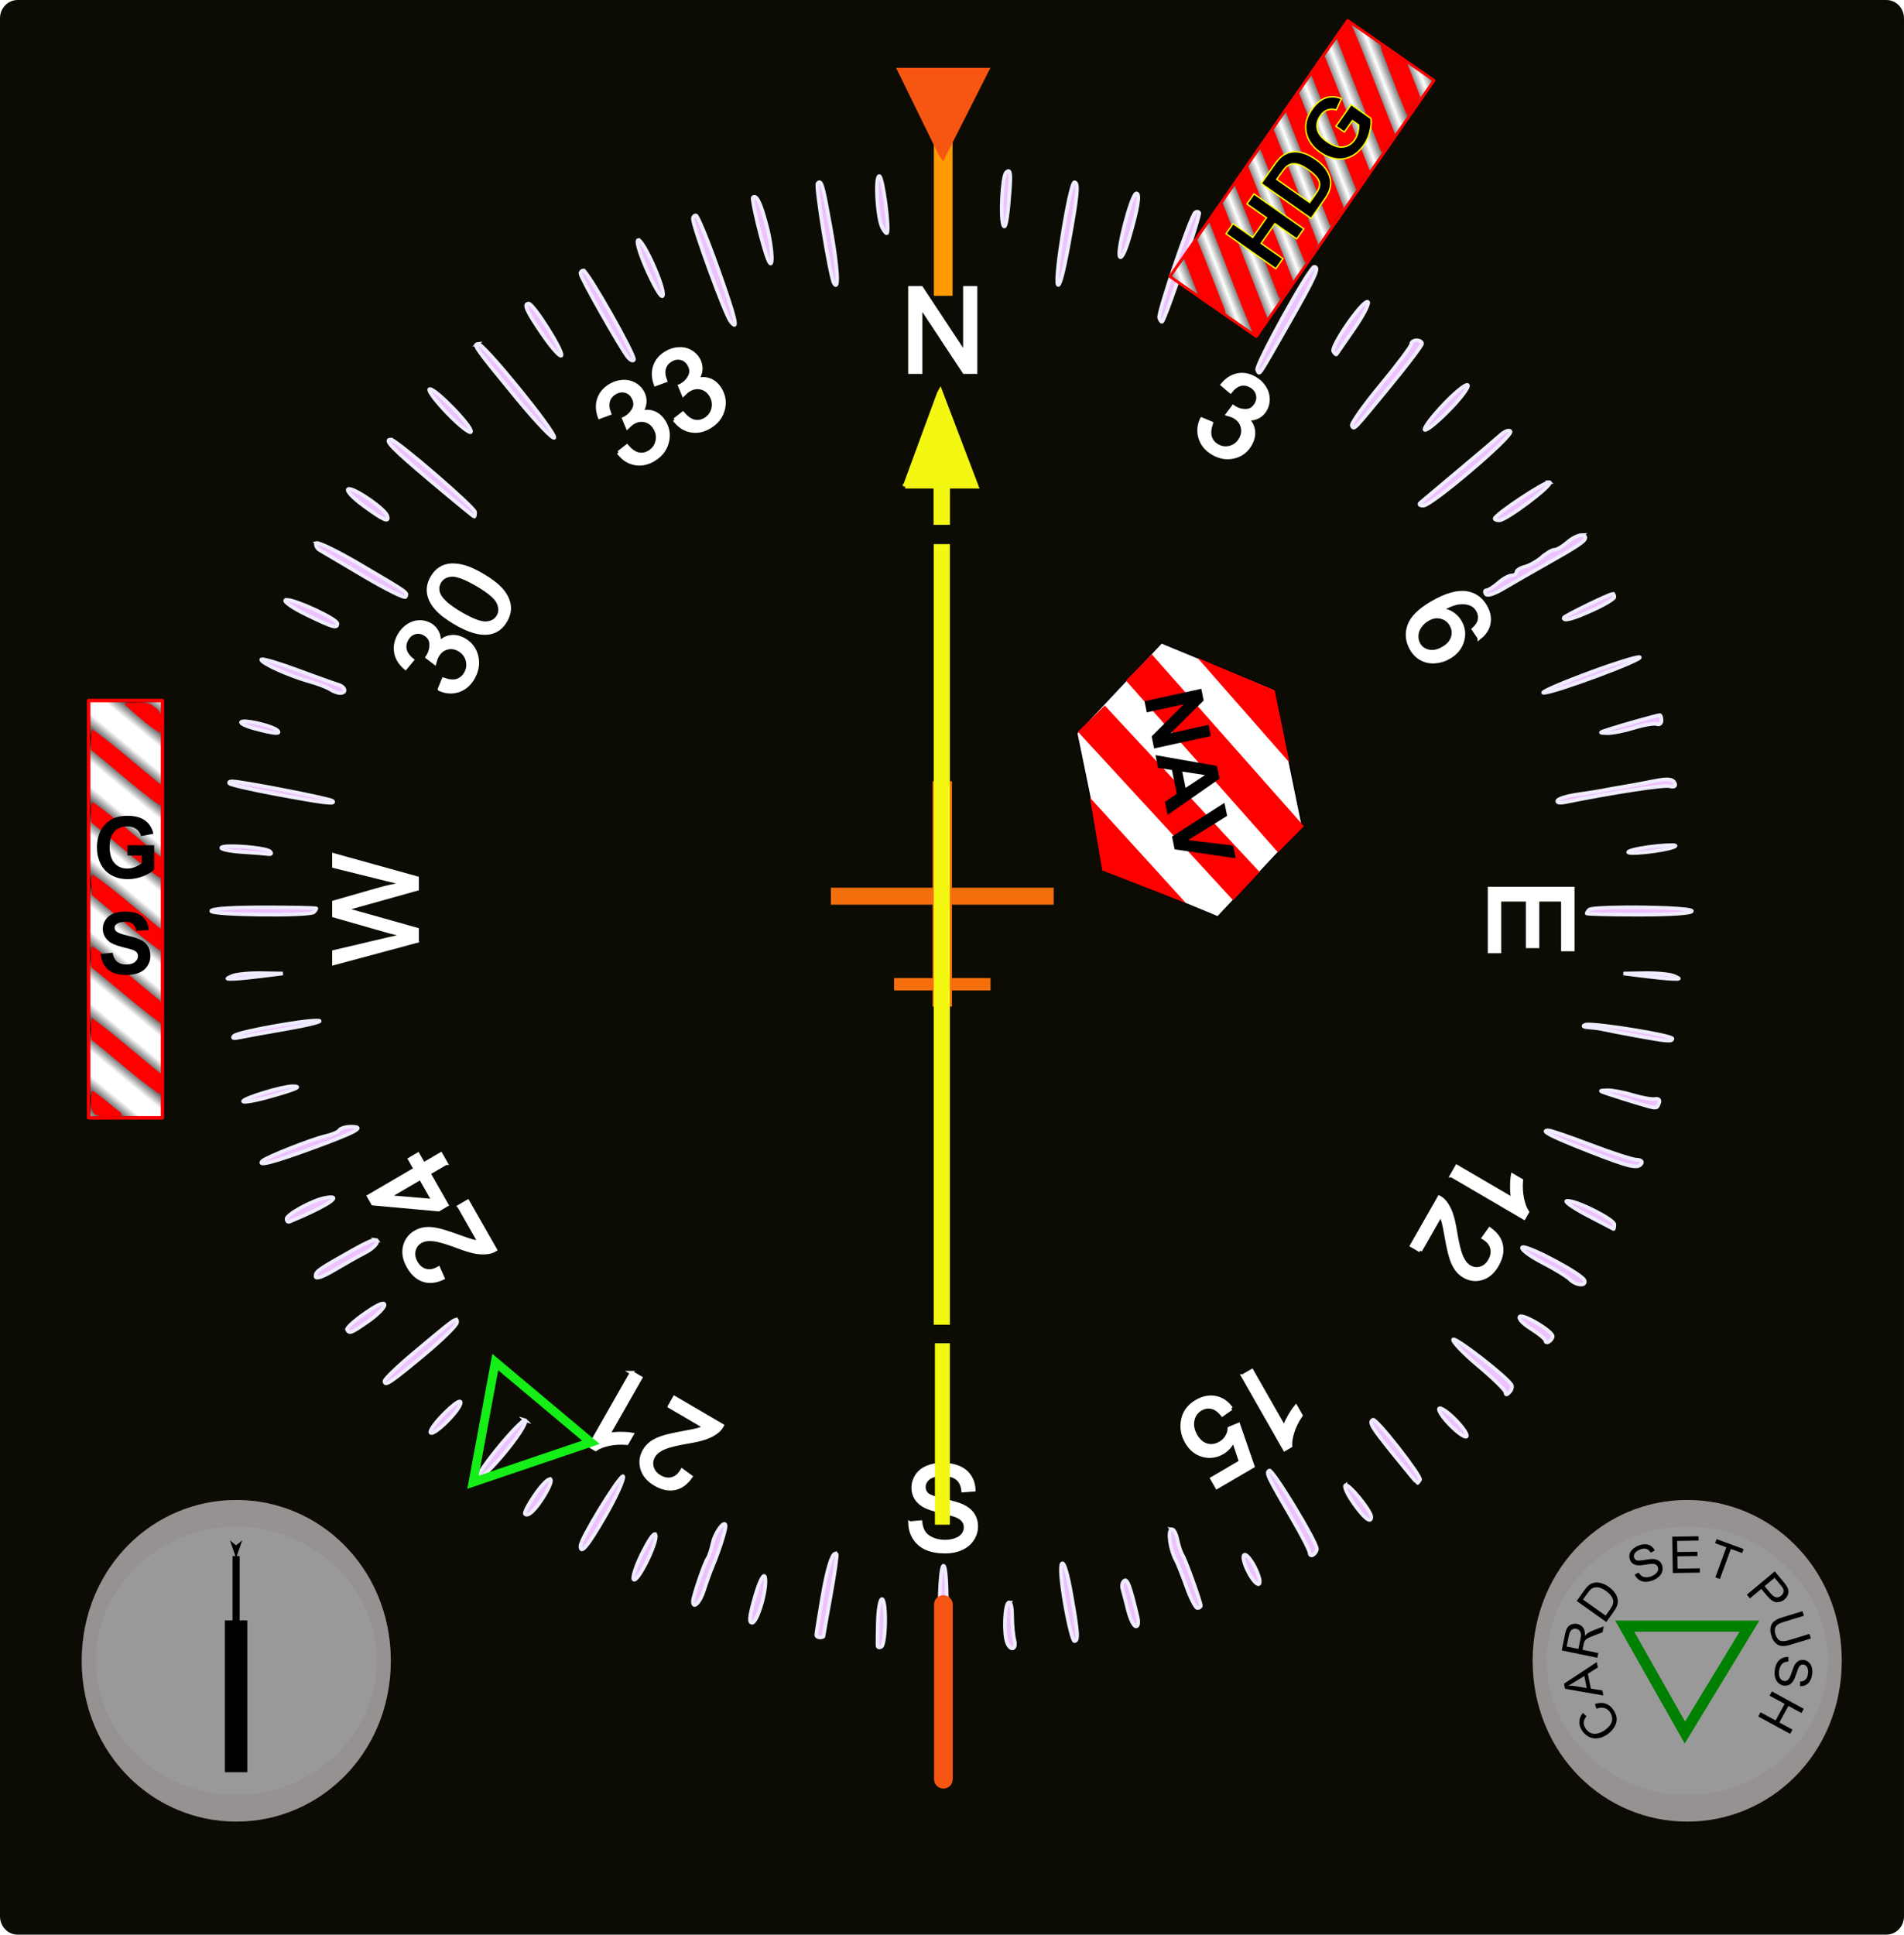 <?xml version="1.0" encoding="UTF-8" standalone="no"?>
<!-- Created with Inkscape (http://www.inkscape.org/) -->
<svg xmlns:dc="http://purl.org/dc/elements/1.1/" xmlns:cc="http://creativecommons.org/ns#" xmlns:rdf="http://www.w3.org/1999/02/22-rdf-syntax-ns#" xmlns:svg="http://www.w3.org/2000/svg" xmlns="http://www.w3.org/2000/svg" xmlns:xlink="http://www.w3.org/1999/xlink" xmlns:sodipodi="http://sodipodi.sourceforge.net/DTD/sodipodi-0.dtd" xmlns:inkscape="http://www.inkscape.org/namespaces/inkscape" width="612.036" height="621.713" id="svg2" sodipodi:version="0.32" inkscape:version="0.48.4 r9939" sodipodi:docname="HSI with flags.svg" inkscape:output_extension="org.inkscape.output.svg.inkscape" inkscape:export-filename="C:\Aviation\Cessna 736RY\xxTraining\HSI Training\Images\HSI with Flags.png" inkscape:export-xdpi="90" inkscape:export-ydpi="90" version="1.1" xmlns:ns1="http://sozi.baierouge.fr">
  <title id="title3229">Horizontal Situation Indicator with flags</title>
  <sodipodi:namedview id="base" pagecolor="#ffffff" bordercolor="#666666" borderopacity="1.0" gridtolerance="10000" guidetolerance="10" objecttolerance="10" inkscape:pageopacity="0.0" inkscape:pageshadow="2" inkscape:zoom="1.3334129" inkscape:cx="306.01782" inkscape:cy="310.85645" inkscape:document-units="px" inkscape:current-layer="svg2" inkscape:window-width="1024" inkscape:window-height="708" inkscape:window-x="-4" inkscape:window-y="-4" showgrid="false" showguides="true" fit-margin-top="0" fit-margin-left="0" fit-margin-right="0" fit-margin-bottom="0"/>
  <defs id="defs4">
    <pattern inkscape:collect="always" xlink:href="#Strips1_1" id="pattern5345" patternTransform="matrix(-4.023,5.977,-109.987,-74.03,0,0)"/>
    <pattern inkscape:stockid="Stripes 1:1" id="Strips1_1" patternTransform="translate(0,0) scale(10,10)" height="1" width="2" patternUnits="userSpaceOnUse" inkscape:collect="always">
      <rect id="rect4623" height="2" width="1" y="-0.5" x="0" style="fill:black;stroke:none"/>
    </pattern>
    <pattern inkscape:collect="always" xlink:href="#Strips1_2" id="pattern6180" patternTransform="matrix(-3.803,4.606,-94.969,-78.403,0,0)"/>
    <pattern inkscape:stockid="Stripes 1:2" id="Strips1_2" patternTransform="translate(0,0) scale(10,10)" height="1" width="3" patternUnits="userSpaceOnUse" inkscape:collect="always">
      <rect id="rect5357" height="2" width="1" y="-0.5" x="0" style="fill:black;stroke:none"/>
    </pattern>
    <marker inkscape:stockid="Arrow1Lstart" orient="auto" refY="0" refX="0" id="Arrow1Lstart" style="overflow:visible">
      <path id="path7668" d="M 0,0 5,-5 -12.5,0 5,5 0,0 z" style="fill-rule:evenodd;stroke:#000000;stroke-width:1pt;marker-start:none" transform="matrix(0.8,0,0,0.8,10,0)" inkscape:connector-curvature="0"/>
    </marker>
    <marker inkscape:stockid="Arrow2Lend" orient="auto" refY="0" refX="0" id="Arrow2Lend" style="overflow:visible">
      <path id="path7689" style="font-size:12px;fill-rule:evenodd;stroke-width:0.625;stroke-linejoin:round" d="M 8.719,4.034 -2.207,0.016 8.719,-4.002 c -1.745,2.372 -1.735,5.617 -6e-7,8.035 z" transform="matrix(-1.1,0,0,-1.1,-1.1,0)" inkscape:connector-curvature="0"/>
    </marker>
    <filter id="filter3803" inkscape:label="Fluorescence" inkscape:menu="Color" inkscape:menu-tooltip="Oversaturate colors which can be fluorescent in real world" x="0" y="0" width="1" height="1" color-interpolation-filters="sRGB">
      <feColorMatrix id="feColorMatrix3805" type="hueRotate" values="0"/>
      <feColorMatrix id="feColorMatrix3807" type="saturate" values="1"/>
      <feColorMatrix id="feColorMatrix3809" type="matrix" values="2 -1 0 0 0 0 2 -1 0 0 -1 0 2 0 0 0 0 0 1 0 "/>
    </filter>
    <filter id="filter3811" inkscape:label="Fluorescence" inkscape:menu="Color" inkscape:menu-tooltip="Oversaturate colors which can be fluorescent in real world" x="0" y="0" width="1" height="1" color-interpolation-filters="sRGB">
      <feColorMatrix id="feColorMatrix3813" type="hueRotate" values="0"/>
      <feColorMatrix id="feColorMatrix3815" type="saturate" values="1"/>
      <feColorMatrix id="feColorMatrix3817" type="matrix" values="2 -1 0 0 0 0 2 -1 0 0 -1 0 2 0 0 0 0 0 1 0 "/>
    </filter>
    <filter id="filter3819" inkscape:label="Fluorescence" inkscape:menu="Color" inkscape:menu-tooltip="Oversaturate colors which can be fluorescent in real world" x="0" y="0" width="1" height="1" color-interpolation-filters="sRGB">
      <feColorMatrix id="feColorMatrix3821" type="hueRotate" values="0"/>
      <feColorMatrix id="feColorMatrix3823" type="saturate" values="1"/>
      <feColorMatrix id="feColorMatrix3825" type="matrix" values="2 -1 0 0 0 0 2 -1 0 0 -1 0 2 0 0 0 0 0 1 0 "/>
    </filter>
    <filter id="filter3811-1" inkscape:label="Fluorescence" inkscape:menu="Color" inkscape:menu-tooltip="Oversaturate colors which can be fluorescent in real world" x="0" y="0" width="1" height="1" color-interpolation-filters="sRGB">
      <feColorMatrix id="feColorMatrix3813-7" type="hueRotate" values="0"/>
      <feColorMatrix id="feColorMatrix3815-4" type="saturate" values="1"/>
      <feColorMatrix id="feColorMatrix3817-0" type="matrix" values="2 -1 0 0 0 0 2 -1 0 0 -1 0 2 0 0 0 0 0 1 0 "/>
    </filter>
    <filter id="filter3989" inkscape:label="Raised border" inkscape:menu="Bevels" inkscape:menu-tooltip="Strongly raised border around a flat surface" height="1.5" width="1.5" y="-0.25" x="-0.25" color-interpolation-filters="sRGB">
      <feGaussianBlur id="feGaussianBlur3991" stdDeviation="4" result="result1"/>
      <feComposite id="feComposite3993" in2="result1" in="result1" result="result4" operator="in"/>
      <feGaussianBlur id="feGaussianBlur3995" stdDeviation="2" result="result6" in="result4"/>
      <feComposite id="feComposite3997" in2="result4" operator="xor" in="result6" result="result8"/>
      <feComposite id="feComposite3999" in2="result8" operator="atop" result="fbSourceGraphic" in="result4"/>
      <feSpecularLighting id="feSpecularLighting4001" specularExponent="10" specularConstant="1.3" surfaceScale="3" lighting-color="#ffffff" result="result1" in="fbSourceGraphic">
        <feDistantLight id="feDistantLight4003" azimuth="235" elevation="55"/>
      </feSpecularLighting>
      <feComposite id="feComposite4005" in2="fbSourceGraphic" operator="atop" result="result2" in="result1"/>
      <feComposite id="feComposite4007" in2="result2" k3="1" k2="1" operator="arithmetic" result="result4" in="fbSourceGraphic" k1="0" k4="0"/>
      <feComposite id="feComposite4009" in2="SourceGraphic" operator="over" in="result4" result="result9"/>
      <feBlend id="feBlend4011" in2="result2" mode="multiply"/>
    </filter>
    <filter id="filter4031" inkscape:label="Raised border" inkscape:menu="Bevels" inkscape:menu-tooltip="Strongly raised border around a flat surface" height="1.5" width="1.5" y="-0.25" x="-0.25" color-interpolation-filters="sRGB">
      <feGaussianBlur id="feGaussianBlur4033" stdDeviation="4" result="result1"/>
      <feComposite id="feComposite4035" in2="result1" in="result1" result="result4" operator="in"/>
      <feGaussianBlur id="feGaussianBlur4037" stdDeviation="2" result="result6" in="result4"/>
      <feComposite id="feComposite4039" in2="result4" operator="xor" in="result6" result="result8"/>
      <feComposite id="feComposite4041" in2="result8" operator="atop" result="fbSourceGraphic" in="result4"/>
      <feSpecularLighting id="feSpecularLighting4043" specularExponent="10" specularConstant="1.3" surfaceScale="3" lighting-color="#ffffff" result="result1" in="fbSourceGraphic">
        <feDistantLight id="feDistantLight4045" azimuth="235" elevation="55"/>
      </feSpecularLighting>
      <feComposite id="feComposite4047" in2="fbSourceGraphic" operator="atop" result="result2" in="result1"/>
      <feComposite id="feComposite4049" in2="result2" k3="1" k2="1" operator="arithmetic" result="result4" in="fbSourceGraphic" k1="0" k4="0"/>
      <feComposite id="feComposite4051" in2="SourceGraphic" operator="over" in="result4" result="result9"/>
      <feBlend id="feBlend4053" in2="result2" mode="multiply"/>
    </filter>
    <filter id="filter3876" inkscape:label="Fluorescence" inkscape:menu="Color" inkscape:menu-tooltip="Oversaturate colors which can be fluorescent in real world" x="0" y="0" width="1" height="1" color-interpolation-filters="sRGB">
      <feColorMatrix id="feColorMatrix3878" type="hueRotate" values="0"/>
      <feColorMatrix id="feColorMatrix3880" type="saturate" values="1"/>
      <feColorMatrix id="feColorMatrix3882" type="matrix" values="2 -1 0 0 0 0 2 -1 0 0 -1 0 2 0 0 0 0 0 1 0 "/>
    </filter>
    <filter id="filter3888" inkscape:label="Fluorescence" inkscape:menu="Color" inkscape:menu-tooltip="Oversaturate colors which can be fluorescent in real world" x="0" y="0" width="1" height="1" color-interpolation-filters="sRGB">
      <feColorMatrix id="feColorMatrix3890" type="hueRotate" values="0"/>
      <feColorMatrix id="feColorMatrix3892" type="saturate" values="1"/>
      <feColorMatrix id="feColorMatrix3894" type="matrix" values="2 -1 0 0 0 0 2 -1 0 0 -1 0 2 0 0 0 0 0 1 0 "/>
    </filter>
  </defs>
  <g inkscape:groupmode="layer" id="layer1" inkscape:label="Layer 1" transform="translate(-66.029,-226.181)"/>
  <g id="g3150">
    <path id="rect11280" d="m 5.675,-5.0870355e-7 600.685,0 c 3.144,0 5.675,2.623 5.675,5.881 l 0,609.951 c 0,3.258 -2.531,5.881 -5.675,5.881 l -600.685,0 C 2.531,621.713 -4.0899646e-8,619.09 -4.0899646e-8,615.832 l 0,-609.951 C -4.0899646e-8,2.623 2.531,-5.0870355e-7 5.675,-5.0870355e-7 z" style="fill:#0c0c04;fill-opacity:1;stroke:none" inkscape:connector-curvature="0"/>
    <g transform="translate(154.69,0)" id="g6304">
      <path style="fill:#ffffff;fill-opacity:1;stroke:#ff0000;stroke-width:1;stroke-linecap:round;stroke-linejoin:round;stroke-miterlimit:4;stroke-opacity:1;stroke-dasharray:none;stroke-dashoffset:0" d="m -126.19,225.125 23.706,0 0,134.1 -23.706,0 z" id="rect3812-6" inkscape:connector-curvature="0"/>
      <g id="g6215" transform="translate(0,58.125)">
        <g id="g6205">
          <path style="fill:url(#pattern6180);fill-opacity:1;stroke:#ff0000;stroke-width:1;stroke-linecap:round;stroke-linejoin:round;stroke-miterlimit:4;stroke-opacity:1;stroke-dasharray:none;stroke-dashoffset:0" d="m -126.19,167 23.706,0 0,134.1 -23.706,0 z" id="rect3812" inkscape:connector-curvature="0"/>
          <path style="fill:#ff0000;fill-opacity:1;stroke:none" d="m -125.058,269.015 c -0.628,2.208 -0.173,4.729 -0.252,7.01 7.33,5.771 14.333,12.231 21.96,17.482 0.837,-2.002 0.299,-4.407 0.422,-6.513 -7.383,-5.966 -14.547,-12.323 -22.13,-17.979 z" id="path6187" inkscape:connector-curvature="0"/>
          <path style="fill:#ff0000;fill-opacity:1;stroke:none" d="m -125.03,292.333 c -0.447,2.348 -0.96,5.618 0.79,7.611 2.678,1.168 5.954,0.752 8.777,0.423 -0.042,-1.315 -2.313,-2.036 -3.094,-3.086 -2.143,-1.635 -4.173,-3.587 -6.474,-4.948 z" id="path6189" inkscape:connector-curvature="0"/>
          <path style="fill:#ff0000;fill-opacity:1;stroke:none" d="m -124.904,245.969 c -1.119,1.869 -0.161,4.627 -0.433,6.739 7.421,5.938 14.656,12.388 22.235,17.974 0.162,-2.348 0.664,-5.258 -0.236,-7.299 -7.21,-5.736 -14.129,-12.081 -21.566,-17.414 z" id="path6191" inkscape:connector-curvature="0"/>
          <path style="fill:#ff0000;fill-opacity:1;stroke:none" d="m -124.884,222.997 c -1.233,1.701 0.086,4.528 -0.257,6.544 7.246,5.922 14.328,12.347 21.858,17.804 0.695,-2.199 0.232,-4.686 0.304,-6.957 -7.279,-5.748 -14.162,-12.141 -21.779,-17.391 l -0.099,-0.004 -0.027,0.003 z" id="path6193" inkscape:connector-curvature="0"/>
          <path style="fill:#ff0000;fill-opacity:1;stroke:none" d="m -124.859,199.7 c -1.207,1.729 -0.187,4.461 -0.499,6.46 7.369,5.906 14.465,12.418 22.078,17.875 0.701,-2.111 0.266,-4.512 0.352,-6.698 -7.298,-5.836 -14.23,-12.29 -21.845,-17.646 l -0.087,0.01 z" id="path6195" inkscape:connector-curvature="0"/>
          <path style="fill:#ff0000;fill-opacity:1;stroke:none" d="m -124.946,176.251 c -0.842,2.018 -0.276,4.528 -0.412,6.675 7.369,5.882 14.456,12.389 22.078,17.807 0.699,-2.098 0.268,-4.487 0.351,-6.66 -7.343,-5.914 -14.421,-12.283 -22.018,-17.822 z" id="path6197" inkscape:connector-curvature="0"/>
          <path style="fill:#ff0000;fill-opacity:1;stroke:none" d="m -111.618,167.637 c -0.772,0.233 -2.832,-0.291 -2.978,0.666 3.578,3.215 7.272,6.634 11.313,9.123 0.573,-2.806 1.229,-6.894 -1.948,-8.47 -1.732,-1.619 -4.218,-1.294 -6.387,-1.32 z" id="path6199" inkscape:connector-curvature="0"/>
        </g>
        <g id="text6201" style="font-size:27.5px;font-style:normal;font-variant:normal;font-weight:bold;font-stretch:normal;text-align:center;line-height:100%;letter-spacing:0px;word-spacing:0px;writing-mode:tb-rl;text-anchor:middle;fill:#000000;fill-opacity:1;stroke:none;font-family:Arial;-inkscape-font-specification:'Arial, Bold'">
          <path id="path3136" d="m -113.699,216.822 0,-3.317 8.567,0 0,7.842 c -0.833,0.806 -2.039,1.515 -3.619,2.128 -1.58,0.613 -3.18,0.92 -4.8,0.92 -2.059,-1e-5 -3.854,-0.432 -5.385,-1.296 -1.531,-0.864 -2.681,-2.099 -3.451,-3.706 -0.77,-1.607 -1.155,-3.355 -1.155,-5.244 0,-2.05 0.43,-3.872 1.289,-5.465 0.859,-1.593 2.117,-2.815 3.773,-3.666 1.262,-0.653 2.833,-0.98 4.713,-0.98 2.444,2e-5 4.353,0.513 5.727,1.537 1.374,1.025 2.258,2.442 2.652,4.25 l -3.948,0.739 c -0.278,-0.967 -0.799,-1.73 -1.564,-2.289 -0.765,-0.559 -1.721,-0.839 -2.867,-0.839 -1.737,1e-5 -3.117,0.551 -4.142,1.652 -1.025,1.101 -1.537,2.735 -1.537,4.901 -1e-5,2.336 0.519,4.089 1.558,5.257 1.038,1.168 2.399,1.752 4.082,1.752 0.833,0 1.667,-0.163 2.504,-0.49 0.837,-0.327 1.555,-0.723 2.155,-1.188 l 0,-2.498 z" inkscape:connector-curvature="0"/>
          <path id="path3138" d="m -122.36,248.431 3.867,-0.376 c 0.233,1.298 0.705,2.251 1.417,2.86 0.712,0.609 1.672,0.913 2.88,0.913 1.28,0 2.245,-0.271 2.894,-0.812 0.649,-0.542 0.974,-1.175 0.974,-1.9 -1e-5,-0.465 -0.137,-0.862 -0.41,-1.188 -0.273,-0.327 -0.75,-0.611 -1.43,-0.853 -0.466,-0.161 -1.526,-0.448 -3.182,-0.859 -2.131,-0.528 -3.626,-1.177 -4.485,-1.947 -1.208,-1.083 -1.813,-2.404 -1.813,-3.961 0,-1.003 0.284,-1.94 0.853,-2.813 0.568,-0.873 1.388,-1.537 2.457,-1.994 1.07,-0.457 2.361,-0.685 3.874,-0.685 2.471,2e-5 4.33,0.542 5.579,1.625 1.249,1.083 1.904,2.529 1.967,4.337 l -3.975,0.175 c -0.17,-1.012 -0.535,-1.739 -1.094,-2.182 -0.559,-0.443 -1.399,-0.665 -2.518,-0.665 -1.155,2e-5 -2.059,0.237 -2.712,0.712 -0.421,0.304 -0.631,0.712 -0.631,1.222 -1e-5,0.466 0.197,0.864 0.591,1.195 0.501,0.421 1.719,0.859 3.652,1.316 1.934,0.457 3.364,0.929 4.29,1.417 0.926,0.488 1.652,1.155 2.175,2.001 0.524,0.846 0.785,1.891 0.786,3.135 -2e-5,1.128 -0.313,2.184 -0.94,3.169 -0.627,0.985 -1.513,1.717 -2.659,2.195 -1.146,0.479 -2.574,0.718 -4.283,0.718 -2.489,0 -4.4,-0.575 -5.734,-1.725 -1.334,-1.15 -2.131,-2.827 -2.39,-5.029 z" inkscape:connector-curvature="0"/>
        </g>
      </g>
    </g>
    <path style="fill:#eec1ff;fill-opacity:1;stroke:#efecff;stroke-width:1.173;stroke-linecap:square;stroke-miterlimit:4;stroke-opacity:1" id="path2379" d="m 324.112,54.966 c -0.198,0.028 -0.436,0.183 -0.729,0.48 -1.235,1.25 -1.923,14.608 -0.875,16.975 0.614,1.387 1.191,-1.105 1.749,-7.344 0.679,-7.588 0.712,-10.232 -0.146,-10.111 z m -20.918,0.074 c -1.304,0 -1.69,32.165 -0.401,33.47 0.428,0.433 0.952,0.775 1.166,0.775 0.214,0 0.401,-7.705 0.401,-17.123 0,-10.628 -0.442,-17.123 -1.166,-17.123 z m -20.626,1.55 c -1.338,0.352 -0.596,13.44 1.02,16.569 0.616,1.192 1.314,1.991 1.531,1.771 0.945,-0.957 -1.285,-17.965 -2.405,-18.34 -0.048,-0.016 -0.103,-0.011 -0.146,0 z m -19.132,1.956 c -0.194,-0.007 -0.383,0.129 -0.62,0.369 -0.768,0.778 4.028,30.148 5.248,32.142 1.722,2.814 1.263,-4.957 -1.057,-17.898 -2.076,-11.58 -2.73,-14.583 -3.571,-14.613 z m 81.922,0.037 c -1.408,0 -6.403,30.391 -5.393,32.806 0.543,1.298 1.826,-3.368 3.535,-12.731 2.956,-16.199 3.311,-20.075 1.859,-20.075 z m 19.934,3.543 c -1.533,0 -6.427,18.617 -5.357,20.37 0.511,0.838 1.717,-1.47 2.952,-5.646 2.941,-9.945 3.706,-14.724 2.405,-14.724 z m -122.847,1.107 c -0.152,0.017 -0.293,0.075 -0.437,0.221 -0.541,0.548 3.185,15.874 4.847,19.927 1.817,4.433 1.609,-3.099 -0.292,-10.443 -1.756,-6.786 -3.052,-9.827 -4.118,-9.705 z m 142.38,4.797 c -0.248,3.93e-4 -0.504,0.104 -0.692,0.295 -1.613,1.634 -12.063,32.344 -11.516,33.839 0.331,0.905 0.758,1.436 0.984,1.181 1.248,-1.412 12.452,-34.441 11.88,-35.02 -0.188,-0.19 -0.408,-0.296 -0.656,-0.295 z m -161.111,1.181 c -0.543,0 -0.984,0.496 -0.984,1.107 0,2.499 10.262,30.556 12.026,32.88 2.848,3.754 1.75,-0.852 -3.936,-16.791 -3.374,-9.456 -6.563,-17.196 -7.106,-17.196 z m 179.988,5.904 c -1.563,0 -8.775,16.16 -7.872,17.639 0.499,0.818 2.444,-2.048 4.81,-7.048 4.109,-8.682 4.675,-10.591 3.061,-10.591 z M 205.165,77.144 c -0.051,0.007 -0.106,0.034 -0.146,0.074 -0.551,0.558 0.922,5.191 3.316,10.37 2.668,5.77 4.501,8.586 4.774,7.307 0.574,-2.685 -6.352,-17.97 -7.944,-17.75 z m 217.268,8.598 c -1.515,0.016 -19.121,31.879 -18.33,33.175 0.931,1.525 -0.218,3.256 10.277,-15.13 8.598,-15.064 9.935,-18.065 8.054,-18.045 z m -234.906,1.181 c -0.518,0 -0.947,0.445 -0.947,0.996 0,1.22 12.947,24.083 15.196,26.828 0.884,1.078 1.797,1.443 2.004,0.812 0.472,-1.435 -14.966,-28.636 -16.253,-28.636 z m 251.998,10.037 c -1.97,0.053 -11.894,14.403 -10.933,15.979 0.431,0.707 0.884,1.128 1.02,0.923 0.136,-0.206 2.711,-3.923 5.721,-8.266 3.01,-4.343 4.977,-8.22 4.373,-8.598 -0.046,-0.029 -0.119,-0.039 -0.182,-0.037 z m -269.563,0.59 c -1.839,0 -0.714,2.5 4.592,10.185 3.011,4.361 5.673,7.269 5.94,6.458 0.514,-1.562 -9.027,-16.643 -10.532,-16.643 z m 285.415,11.809 c -0.962,0 -1.749,0.541 -1.749,1.218 0,0.677 -4.445,6.61 -9.876,13.174 -5.43,6.564 -9.592,12.454 -9.22,13.063 0.813,1.331 0.183,1.996 12.573,-13.1 5.512,-6.717 10.022,-12.695 10.022,-13.285 0,-0.59 -0.787,-1.07 -1.749,-1.07 z m -301.923,1.181 c -1.435,0.176 -0.018,2.071 12.135,16.864 6.877,8.371 12.4,14.158 12.609,13.211 0.411,-1.861 -22.529,-30.075 -24.453,-30.075 -0.119,0 -0.196,-0.012 -0.292,0 z m 318.104,13.137 c -0.979,0.133 -4.038,2.644 -7.361,6.126 -3.798,3.979 -6.62,7.727 -6.268,8.303 0.352,0.576 3.805,-2.155 7.653,-6.052 3.848,-3.897 6.67,-7.608 6.268,-8.266 -0.05,-0.082 -0.152,-0.13 -0.292,-0.111 z m -333.409,1.365 c -0.058,0.008 -0.11,0.001 -0.146,0.037 -0.468,0.474 2.243,4.076 6.049,7.971 3.807,3.895 7.117,6.461 7.361,5.72 0.55,-1.67 -11.48,-14.001 -13.265,-13.728 z m 346.601,13.359 c -0.623,0.086 -1.502,0.555 -2.405,1.365 -1.375,1.234 -7.463,6.416 -13.556,11.514 -6.093,5.098 -11.599,9.722 -12.208,10.259 -0.647,0.57 -0.24,0.959 0.947,0.959 2.672,0 28.936,-22.344 28.024,-23.839 -0.152,-0.25 -0.428,-0.31 -0.802,-0.258 z m -359.101,2.841 c -2.403,-0.01 0.209,2.726 12.755,13.285 7.524,6.332 13.848,11.514 14.03,11.514 0.182,0 0.301,-0.664 0.292,-1.476 -0.016,-1.46 -25.388,-23.315 -27.077,-23.322 z m 372.366,13.691 c -1.898,0.074 -17.565,10.479 -17.565,11.735 0,0.308 0.675,0.554 1.494,0.554 2.293,0 17.47,-11.467 16.217,-12.252 -0.032,-0.02 -0.085,-0.039 -0.146,-0.037 z m -385.74,2.177 c -0.152,-0.006 -0.278,0.02 -0.364,0.074 -0.712,0.446 1.4,2.738 4.92,5.314 6.593,4.825 8.423,5.588 7.653,3.247 -0.718,-2.18 -9.924,-8.558 -12.208,-8.635 z m 396.199,14.835 c -1.156,0.027 -3.019,0.885 -4.701,2.362 -1.479,1.299 -3.316,2.362 -4.082,2.362 -0.766,0 -2.619,1.082 -4.118,2.399 -1.499,1.317 -3.945,2.685 -5.43,3.063 -1.485,0.377 -2.697,1.155 -2.697,1.734 0,0.579 -0.703,1.07 -1.567,1.07 -0.864,0 -2.785,1.063 -4.264,2.362 -1.479,1.299 -3.172,2.362 -3.754,2.362 -0.581,0 -0.706,0.539 -0.292,1.218 0.474,0.777 2.734,0.049 6.159,-1.993 2.991,-1.783 8.877,-5.147 13.046,-7.491 10.246,-5.76 12.828,-7.503 12.828,-8.561 0,-0.633 -0.436,-0.902 -1.13,-0.886 z m -406.767,2.546 c -0.063,0.014 -0.094,0.031 -0.109,0.074 -0.243,0.684 0.281,1.689 1.166,2.214 0.885,0.525 7.376,4.35 14.431,8.524 7.055,4.174 13.001,7.103 13.228,6.495 0.556,-1.49 1.295,-0.99 -14.431,-10.259 -7.196,-4.241 -13.345,-7.25 -14.285,-7.048 z m 416.716,16.348 c -1.055,0 -15.816,7.198 -15.816,7.713 0,1.194 2.952,0.418 9.475,-2.546 3.768,-1.712 6.851,-3.572 6.851,-4.133 0,-0.561 -0.234,-1.033 -0.51,-1.033 z m -426.227,1.919 c -0.193,2.9e-4 -0.344,0.016 -0.437,0.074 -0.712,0.445 2.307,2.561 6.778,4.723 8.616,4.167 9.912,4.531 9.912,2.841 0,-1.504 -13.358,-7.643 -16.253,-7.639 z m 434.828,18.414 c -1,-0.198 -8.872,2.303 -17.492,5.535 -8.621,3.233 -14.621,5.9 -13.338,5.941 3.2,0.102 33.098,-11.028 30.83,-11.477 z m -442.845,0.701 c -0.152,0.008 -0.219,0.043 -0.219,0.111 0,1.153 9.048,5.232 15.743,7.085 2.566,0.71 5.452,1.833 6.414,2.472 0.962,0.64 2.405,1.171 3.207,1.181 2.193,0.027 1.752,-2.019 -0.583,-2.694 -1.122,-0.325 -7.157,-2.476 -13.411,-4.797 -5.472,-2.031 -10.086,-3.41 -11.151,-3.358 z m 449.368,17.935 c -0.723,0 -12.077,3.181 -16.363,4.576 -3.303,1.075 -3.335,1.134 -0.583,1.218 1.603,0.049 5.518,-0.717 8.71,-1.698 3.192,-0.98 6.471,-1.535 7.288,-1.218 0.817,0.317 1.494,-0.19 1.494,-1.144 0,-0.954 -0.257,-1.734 -0.547,-1.734 z m -455.345,1.993 c -0.338,0.024 -0.583,0.111 -0.692,0.221 -0.401,0.406 1.525,1.352 4.3,2.103 6.359,1.723 8.776,1.886 7.325,0.554 -1.38,-1.268 -8.568,-3.044 -10.933,-2.878 z M 535.331,250.474 c -1.15,0.056 -2.667,0.309 -4.737,0.738 -2.245,0.465 -6.181,1.197 -8.746,1.624 -2.566,0.426 -5.452,0.934 -6.414,1.144 -0.962,0.21 -4.532,0.791 -7.908,1.255 -3.376,0.464 -6.459,1.35 -6.851,1.993 -0.441,0.722 0.59,0.935 2.66,0.517 15.206,-3.072 31.522,-5.575 33.345,-5.093 1.362,0.361 2.03,0.077 1.749,-0.775 -0.337,-1.023 -1.181,-1.495 -3.098,-1.402 z m -460.629,0.627 c -0.909,-0.028 -1.32,0.287 -0.911,0.701 0.409,0.414 7.211,1.966 15.087,3.432 15.549,2.894 19.202,3.319 18.039,2.14 -0.712,-0.721 -28.657,-6.163 -32.215,-6.273 z m 461.176,20.518 c -0.817,0.042 -1.806,0.112 -2.952,0.221 -4.169,0.399 -8.367,1.2 -9.329,1.771 -2.2,1.306 11.315,-0.062 14.577,-1.476 1.057,-0.458 0.155,-0.641 -2.296,-0.517 z m -462.487,0.332 c -1.362,0.053 -2.259,0.211 -2.259,0.517 0,0.496 3.017,1.094 6.705,1.329 3.688,0.234 7.452,0.541 8.382,0.664 1.037,0.137 1.262,-0.204 0.583,-0.849 -1.045,-0.993 -9.326,-1.82 -13.411,-1.661 z m 11.406,19.632 c -10.495,0 -16.909,0.448 -16.909,1.181 0,1.321 31.728,1.674 33.017,0.369 0.428,-0.433 0.802,-0.964 0.802,-1.181 0,-0.216 -7.609,-0.369 -16.909,-0.369 z m 437.014,0 c -5.77,0.055 -10.522,0.285 -11.006,0.775 -0.428,0.433 -0.765,0.964 -0.765,1.181 0,0.216 7.609,0.406 16.909,0.406 10.495,0 16.909,-0.448 16.909,-1.181 0,-0.825 -12.43,-1.273 -22.047,-1.181 z M 83.922,312.728 c -3.848,-0.06 -8.046,0.364 -9.329,0.923 -2.106,0.917 -2.05,1.021 0.583,0.923 1.603,-0.06 5.802,-0.485 9.329,-0.923 l 6.414,-0.812 -6.997,-0.111 z m 444.922,0 -6.997,0.111 6.414,0.812 c 3.528,0.438 7.726,0.862 9.329,0.923 2.633,0.099 2.69,-0.006 0.583,-0.923 -1.283,-0.558 -5.481,-0.983 -9.329,-0.923 z m -426.811,15.241 c -4.441,-0.144 -25.526,3.626 -26.821,4.908 -0.763,0.755 -0.16,0.928 1.749,0.517 1.603,-0.346 8.39,-1.573 15.087,-2.731 6.697,-1.158 11.475,-2.339 10.641,-2.62 -0.137,-0.046 -0.36,-0.064 -0.656,-0.074 z m 408.116,1.255 c -0.299,0.012 -0.496,0.061 -0.62,0.111 -1.009,0.403 -0.522,0.738 1.239,0.849 1.603,0.101 3.702,0.385 4.665,0.627 0.962,0.242 5.685,1.148 10.495,2.03 9.997,1.833 11.661,1.974 11.661,0.923 0,-1.031 -22.949,-4.732 -27.441,-4.539 z M 94.053,349.077 c -3.232,0 -15.925,3.851 -15.925,4.834 0,0.502 3.777,-0.137 8.418,-1.439 8.775,-2.462 10.841,-3.395 7.507,-3.395 z m 422.547,1.292 c -2.76,0.084 -2.729,0.15 0.583,1.255 1.924,0.642 5.86,1.9 8.746,2.768 6.84,2.057 6.634,2.03 7.361,0.111 0.405,-1.069 -0.082,-1.528 -1.348,-1.328 -1.078,0.17 -4.293,-0.415 -7.179,-1.292 -2.886,-0.877 -6.56,-1.562 -8.163,-1.513 z m -403.779,11.698 c -1.694,0 -3.388,0.508 -3.754,1.107 -0.366,0.6 -2.369,1.459 -4.446,1.919 -4.226,0.936 -19.112,6.807 -20.298,8.008 -1.797,1.82 3.407,0.497 15.962,-4.096 14.466,-5.292 17.411,-6.938 12.536,-6.938 z m 384.902,1.181 c -2.901,0 0.904,1.966 12.828,6.642 13.299,5.215 15.991,5.847 17.128,3.985 0.396,-0.649 -0.297,-1.181 -1.531,-1.181 -1.234,0 -7.82,-2.126 -14.65,-4.723 -6.83,-2.598 -13.036,-4.723 -13.775,-4.723 z m -391.352,21.477 c -0.44,7.2e-4 -1.05,0.073 -1.859,0.221 -4.04,0.742 -12.39,5.298 -12.39,6.753 0,0.69 0.42,1.102 0.948,0.886 10.712,-4.396 16.383,-7.865 13.301,-7.86 z m 397.73,1.181 c -0.212,-0.01 -0.415,-0.008 -0.547,0.037 -0.705,0.238 2.326,2.342 6.742,4.65 4.416,2.307 8.185,4.256 8.345,4.354 0.16,0.099 0.292,-0.554 0.292,-1.439 0,-1.636 -11.644,-7.462 -14.832,-7.602 z m -383.299,12.547 c -0.938,-0.098 -3.316,0.985 -7.398,3.284 -11.406,6.425 -11.953,6.787 -11.953,8.451 0,0.958 2.242,0.202 6.122,-2.103 3.367,-2 7.828,-4.517 9.912,-5.572 2.084,-1.056 3.79,-2.67 3.79,-3.58 0,-0.286 -0.161,-0.447 -0.474,-0.48 z m 368.831,2.325 c -0.18,-5e-5 -0.314,0.029 -0.364,0.111 -0.386,0.632 2.519,2.811 6.45,4.834 3.931,2.023 7.921,4.441 8.855,5.388 2.023,2.048 5.414,2.315 4.774,0.369 -0.649,-1.97 -17.011,-10.701 -19.715,-10.702 z m -366.426,18.119 c -0.798,-0.066 -2.803,0.976 -5.904,3.137 -3.454,2.407 -6.043,4.79 -5.758,5.277 0.797,1.361 1.342,1.133 6.888,-2.731 2.841,-1.98 5.175,-4.325 5.175,-5.24 0,-0.274 -0.135,-0.421 -0.401,-0.443 z m 365.588,4.096 c -0.128,0.016 -0.226,0.044 -0.292,0.111 -0.569,0.576 0.994,2.276 3.608,3.912 2.551,1.597 4.665,3.34 4.665,3.875 0,0.534 0.525,0.66 1.166,0.258 0.641,-0.401 1.166,-1.173 1.166,-1.698 0,-1.589 -8.398,-6.699 -10.313,-6.458 z m -342.301,1.07 c -0.952,0.204 -4.028,2.766 -13.921,11.071 -4.939,4.147 -8.965,8.056 -8.965,8.672 0,1.86 1.732,0.71 12.755,-8.451 5.812,-4.83 10.568,-9.507 10.568,-10.406 0,-0.574 -0.004,-0.978 -0.437,-0.886 z m 320.691,6.347 c -0.049,0.004 -0.054,0.006 -0.073,0.037 -0.371,0.608 3.236,4.416 8.054,8.451 4.817,4.035 8.783,7.906 8.783,8.598 0,0.857 0.392,0.821 1.275,-0.074 0.714,-0.723 1.017,-1.806 0.656,-2.399 -1.621,-2.656 -17.182,-14.748 -18.695,-14.613 z M 147.732,450.374 c -0.724,0.069 -2.487,1.419 -4.847,3.764 -2.858,2.841 -4.885,5.636 -4.519,6.237 0.876,1.435 9.73,-7.329 9.73,-9.632 0,-0.269 -0.123,-0.392 -0.364,-0.369 z m 315.225,2.177 c -0.129,-0.016 -0.217,-0.01 -0.292,0.037 -0.595,0.373 0.873,2.707 3.28,5.203 2.407,2.496 4.871,4.247 5.466,3.875 0.595,-0.373 -0.909,-2.707 -3.316,-5.203 -2.106,-2.184 -4.236,-3.795 -5.138,-3.912 z m -21.61,3.69 c -1.444,0.775 -0.608,2.203 6.45,10.96 4.169,5.173 7.676,9.405 7.799,9.41 0.122,0.006 0.518,-0.485 0.875,-1.07 0.648,-1.062 -14.081,-19.859 -15.124,-19.3 z m -272.551,0.148 c -0.617,-0.175 -4.117,3.342 -8.127,8.192 -4.277,5.174 -7.442,9.767 -6.997,10.222 1.429,1.46 15.947,-16.024 15.196,-18.304 -0.014,-0.045 -0.032,-0.099 -0.073,-0.111 z m 239.206,16.163 c -1.173,0.734 -0.688,1.758 7.325,15.499 3.1,5.316 5.649,10.267 5.649,10.997 0,0.73 0.525,0.992 1.166,0.59 0.641,-0.401 1.166,-1.253 1.166,-1.882 0,-2.305 -14.292,-25.838 -15.306,-25.204 z m -207.866,1.882 c -1.765,0.866 -13.556,20.121 -13.556,22.4 0,2.942 2.437,-0.008 7.981,-9.631 3.382,-5.871 6.003,-11.596 5.794,-12.694 -0.022,-0.116 -0.101,-0.132 -0.219,-0.074 z m -23.542,0.923 c -0.755,0.212 -2.303,1.687 -4.3,4.502 -2.328,3.282 -3.912,6.298 -3.535,6.679 0.987,0.999 3.421,-1.335 6.232,-5.941 2.261,-3.705 2.575,-5.512 1.603,-5.24 z m 255.897,1.919 c -0.593,0.371 0.619,3.026 2.66,5.904 3.453,4.869 5.649,6.53 5.649,4.281 0,-1.931 -7.269,-10.836 -8.309,-10.185 z m -199.594,12.436 c -0.863,-0.159 -3.225,3.313 -3.826,6.163 -0.436,2.066 -1.163,4.295 -1.64,4.945 -0.965,1.316 -4.701,12.282 -4.701,13.801 0,2.692 2.312,0.416 3.535,-3.469 0.767,-2.436 2.056,-6.022 2.879,-7.971 1.925,-4.558 4.082,-11.256 4.082,-12.731 0,-0.476 -0.129,-0.701 -0.328,-0.738 z m 143.837,1.698 c -0.085,-0.006 -0.177,0.025 -0.255,0.074 -1.188,0.743 -0.274,6.724 1.494,9.89 0.556,0.996 2.093,4.864 3.426,8.598 1.332,3.735 2.903,6.79 3.498,6.79 0.595,0 1.093,-0.355 1.093,-0.775 0,-1.239 -4.993,-15.06 -5.904,-16.348 -0.459,-0.649 -1.193,-2.902 -1.64,-5.019 -0.391,-1.852 -1.119,-3.174 -1.713,-3.211 z m -166.249,1.587 c -0.602,-0.01 -2.003,2.052 -3.899,5.794 -2.07,4.085 -3.394,8.021 -2.952,8.746 1.038,1.701 7.711,-11.572 7.143,-14.207 -0.049,-0.229 -0.153,-0.33 -0.292,-0.332 z m 57.979,6.236 c -1.165,0.28 -2.646,5.272 -4.154,14.06 -1.065,6.207 -1.931,11.654 -1.931,12.104 0,0.45 0.525,0.812 1.166,0.812 0.641,0 1.166,-0.17 1.166,-0.369 0,-0.2 1.052,-6.118 2.332,-13.174 1.28,-7.056 2.122,-13.018 1.895,-13.248 -0.153,-0.154 -0.307,-0.224 -0.474,-0.184 z m 131.738,0.369 c -0.104,-0.018 -0.179,0.026 -0.255,0.074 -0.645,0.404 -0.134,2.662 1.239,5.388 1.303,2.586 2.886,4.368 3.498,3.985 0.645,-0.404 0.098,-2.662 -1.275,-5.388 -1.14,-2.262 -2.479,-3.936 -3.207,-4.059 z m -58.708,2.768 c -0.045,0.006 -0.104,0.032 -0.146,0.074 -0.663,0.671 -0.282,5.703 0.984,13.027 1.134,6.563 2.495,11.919 3.025,11.919 1.381,0 1.21,-2.583 -0.984,-15.019 -1.119,-6.346 -2.2,-10.107 -2.879,-10.001 z m -38.191,0.775 c -0.044,-0.012 -0.062,0.008 -0.109,0.037 -0.667,0.418 -1.166,6.511 -1.166,14.244 0,8.22 0.457,13.506 1.166,13.506 0.713,0 1.166,-5.538 1.166,-14.244 0,-8.618 -0.391,-13.372 -1.057,-13.543 z m -57.724,3.284 c -0.663,0.076 -1.955,3.115 -3.353,8.266 -1.384,5.103 -1.505,6.79 -0.437,6.79 1.464,0 4.264,-8.673 4.264,-13.248 0,-1.267 -0.172,-1.843 -0.474,-1.808 z m 115.995,1.439 c -0.065,0.016 -0.117,0.07 -0.182,0.111 -0.638,0.399 -0.892,1.612 -0.583,2.694 0.309,1.082 1.118,4.214 1.822,6.975 0.704,2.76 1.828,5.019 2.515,5.019 0.771,0 0.952,-1.24 0.474,-3.247 -2.182,-9.155 -3.077,-11.799 -4.045,-11.55 z m -78.132,6.015 c -0.553,0.211 -1.14,2.809 -1.275,7.602 -0.101,3.572 -0.128,6.929 -0.073,7.454 0.055,0.525 0.634,0.623 1.275,0.221 0.641,-0.401 1.166,-4.248 1.166,-8.561 0,-4.741 -0.541,-6.927 -1.093,-6.716 z m 40.997,1.033 c -0.08,-0.01 -0.167,0.018 -0.255,0.074 -1.273,0.796 -1.611,9.877 -0.474,12.879 1.097,2.895 3.162,2.222 2.369,-0.775 -0.387,-1.461 -0.72,-4.951 -0.729,-7.749 -0.008,-2.702 -0.348,-4.355 -0.911,-4.428 z" inkscape:connector-curvature="0"/>
    <path id="flowRoot2535" d="m 292.524,119.566 0,-27.049 3.626,0 14.03,21.237 0,-21.237 3.389,0 0,27.049 -3.626,0 -14.03,-21.256 0,21.256 -3.389,0 z" style="font-size:32px;font-style:normal;font-variant:normal;font-weight:normal;font-stretch:normal;text-align:start;line-height:125%;writing-mode:lr-tb;text-anchor:start;fill:#ffffff;fill-opacity:1;stroke:#ffffff;stroke-width:1.173;stroke-opacity:1;font-family:Arial" inkscape:connector-curvature="0"/>
    <path id="flowRoot2545" d="m 386.277,134.719 3.059,1.277 c -0.603,1.821 -0.718,3.319 -0.344,4.497 0.374,1.177 1.123,2.095 2.249,2.753 1.336,0.781 2.732,0.972 4.186,0.573 1.455,-0.399 2.577,-1.291 3.367,-2.676 0.753,-1.321 0.948,-2.659 0.585,-4.015 -0.363,-1.356 -1.202,-2.418 -2.517,-3.187 -0.537,-0.314 -1.265,-0.598 -2.186,-0.852 l 1.755,-2.34 c 0.177,0.132 0.324,0.232 0.439,0.3 1.21,0.707 2.481,1.024 3.813,0.951 1.332,-0.073 2.378,-0.776 3.137,-2.107 0.601,-1.055 0.747,-2.134 0.437,-3.239 -0.31,-1.105 -1.023,-1.983 -2.138,-2.635 -1.105,-0.646 -2.226,-0.832 -3.363,-0.56 -1.137,0.273 -2.212,1.05 -3.224,2.334 l -2.549,-2.172 c 1.446,-1.725 3.087,-2.758 4.922,-3.098 1.835,-0.34 3.668,0.025 5.498,1.095 1.262,0.738 2.268,1.692 3.018,2.862 0.75,1.17 1.136,2.393 1.158,3.67 0.022,1.277 -0.27,2.448 -0.878,3.514 -0.577,1.012 -1.371,1.777 -2.381,2.294 -1.01,0.517 -2.181,0.713 -3.512,0.588 1.185,1.119 1.87,2.403 2.053,3.853 0.183,1.45 -0.156,2.931 -1.018,4.443 -1.166,2.045 -2.891,3.349 -5.175,3.91 -2.284,0.561 -4.551,0.184 -6.802,-1.133 -2.03,-1.187 -3.367,-2.785 -4.01,-4.794 -0.643,-2.009 -0.503,-4.044 0.419,-6.104 l 0,0 z" style="font-size:32px;font-style:normal;font-variant:normal;font-weight:normal;font-stretch:normal;text-align:start;line-height:125%;writing-mode:lr-tb;text-anchor:start;fill:#ffffff;fill-opacity:1;stroke:#ffffff;stroke-width:1.173;stroke-opacity:1;font-family:Arial" inkscape:connector-curvature="0"/>
    <path id="flowRoot2553" d="m 475.521,204.945 -1.852,-2.731 c 0.969,-0.908 1.573,-1.743 1.811,-2.507 0.367,-1.251 0.225,-2.447 -0.425,-3.587 -0.522,-0.916 -1.233,-1.573 -2.133,-1.97 -1.169,-0.524 -2.528,-0.681 -4.077,-0.471 -1.55,0.21 -3.487,0.981 -5.814,2.313 1.436,0.084 2.692,0.478 3.768,1.185 1.076,0.706 1.927,1.608 2.552,2.705 1.093,1.917 1.327,3.957 0.702,6.12 -0.626,2.163 -2.043,3.89 -4.252,5.181 -1.452,0.849 -2.982,1.321 -4.59,1.416 -1.608,0.095 -3.059,-0.218 -4.354,-0.938 -1.294,-0.72 -2.343,-1.784 -3.144,-3.19 -1.367,-2.397 -1.611,-4.861 -0.732,-7.391 0.879,-2.531 3.317,-4.964 7.314,-7.302 4.471,-2.614 8.198,-3.678 11.182,-3.193 2.599,0.426 4.604,1.875 6.013,4.346 1.051,1.843 1.401,3.651 1.052,5.425 -0.349,1.774 -1.357,3.304 -3.022,4.59 l 0,0 z m -16.669,-5.914 c -0.978,0.572 -1.795,1.33 -2.449,2.273 -0.654,0.944 -1,1.93 -1.037,2.96 -0.037,1.03 0.182,1.961 0.655,2.791 0.692,1.214 1.772,1.975 3.237,2.283 1.466,0.308 3.03,-0.024 4.692,-0.996 1.599,-0.935 2.613,-2.103 3.041,-3.504 0.429,-1.401 0.269,-2.757 -0.478,-4.067 -0.741,-1.3 -1.83,-2.133 -3.267,-2.5 -1.437,-0.367 -2.902,-0.114 -4.396,0.759 l 0,0 z" style="font-size:32px;font-style:normal;font-variant:normal;font-weight:normal;font-stretch:normal;text-align:start;line-height:125%;writing-mode:lr-tb;text-anchor:start;fill:#ffffff;fill-opacity:1;stroke:#ffffff;stroke-width:1.173;stroke-opacity:1;font-family:Arial" inkscape:connector-curvature="0"/>
    <path id="flowRoot2569" d="m 478.837,285.56 26.712,0 0,19.558 -3.152,0 0,-15.979 -8.181,0 0,14.964 -3.134,0 0,-14.964 -9.092,0 0,16.606 -3.152,0 0,-20.186 z" style="font-size:32px;font-style:normal;font-variant:normal;font-weight:normal;font-stretch:normal;text-align:start;line-height:125%;writing-mode:lr-tb;text-anchor:start;fill:#ffffff;fill-opacity:1;stroke:#ffffff;stroke-width:1.173;stroke-opacity:1;font-family:Arial" inkscape:connector-curvature="0"/>
    <path id="flowRoot2589" d="m 292.539,489.475 3.334,-0.295 c 0.158,1.353 0.525,2.463 1.102,3.33 0.577,0.867 1.473,1.568 2.688,2.103 1.215,0.535 2.581,0.803 4.1,0.803 1.348,0 2.539,-0.203 3.571,-0.609 1.033,-0.406 1.801,-0.963 2.305,-1.67 0.504,-0.707 0.756,-1.479 0.756,-2.316 -4e-5,-0.849 -0.243,-1.59 -0.729,-2.223 -0.486,-0.633 -1.288,-1.165 -2.405,-1.596 -0.717,-0.283 -2.302,-0.723 -4.756,-1.319 -2.454,-0.597 -4.173,-1.159 -5.157,-1.688 -1.275,-0.677 -2.226,-1.516 -2.852,-2.519 -0.626,-1.002 -0.938,-2.125 -0.938,-3.367 0,-1.365 0.383,-2.642 1.148,-3.829 0.765,-1.187 1.883,-2.088 3.353,-2.703 1.47,-0.615 3.104,-0.923 4.901,-0.923 1.98,2e-5 3.726,0.323 5.239,0.969 1.512,0.646 2.675,1.596 3.489,2.851 0.814,1.255 1.251,2.675 1.312,4.262 l -3.389,0.258 c -0.182,-1.71 -0.799,-3.001 -1.849,-3.875 -1.051,-0.873 -2.603,-1.31 -4.655,-1.31 -2.138,2e-5 -3.696,0.397 -4.674,1.19 -0.978,0.793 -1.467,1.75 -1.467,2.869 -2e-5,0.972 0.346,1.771 1.039,2.399 0.68,0.627 2.457,1.27 5.33,1.928 2.873,0.658 4.844,1.233 5.913,1.725 1.555,0.726 2.703,1.645 3.444,2.758 0.741,1.113 1.111,2.396 1.111,3.847 -4e-5,1.439 -0.407,2.795 -1.221,4.068 -0.814,1.273 -1.983,2.263 -3.508,2.971 -1.525,0.707 -3.24,1.061 -5.147,1.061 -2.417,0 -4.443,-0.357 -6.077,-1.07 -1.634,-0.713 -2.915,-1.787 -3.845,-3.22 -0.929,-1.433 -1.418,-3.054 -1.467,-4.862 l 0,0 z" style="font-size:32px;font-style:normal;font-variant:normal;font-weight:normal;font-stretch:normal;text-align:start;line-height:125%;writing-mode:lr-tb;text-anchor:start;fill:#ffffff;fill-opacity:1;stroke:#ffffff;stroke-width:1.173;stroke-opacity:1;font-family:Arial" inkscape:connector-curvature="0"/>
    <path id="flowRoot2599" d="m 134.066,302.391 -26.712,7.177 0,-3.672 17.51,-4.115 c 1.834,-0.443 3.656,-0.824 5.466,-1.144 -2.855,-0.689 -4.501,-1.095 -4.938,-1.218 l -18.039,-5.148 0,-4.318 13.52,-3.875 c 3.353,-0.972 6.505,-1.673 9.457,-2.103 -1.688,-0.344 -3.626,-0.793 -5.813,-1.347 l -17.164,-4.244 0,-3.598 26.712,7.417 0,3.45 -20.353,5.701 c -1.701,0.48 -2.745,0.763 -3.134,0.849 1.227,0.283 2.272,0.547 3.134,0.793 l 20.353,5.738 0,3.653 z" style="font-size:32px;font-style:normal;font-variant:normal;font-weight:normal;font-stretch:normal;text-align:start;line-height:125%;writing-mode:lr-tb;text-anchor:start;fill:#ffffff;fill-opacity:1;stroke:#ffffff;stroke-width:1.173;stroke-opacity:1;font-family:Arial" inkscape:connector-curvature="0"/>
    <path id="flowRoot2650" d="m 198.883,145.444 2.622,-2.044 c 1.255,1.439 2.48,2.289 3.674,2.55 1.194,0.261 2.353,0.062 3.479,-0.596 1.336,-0.781 2.197,-1.909 2.583,-3.385 0.386,-1.476 0.184,-2.906 -0.605,-4.291 -0.753,-1.321 -1.8,-2.161 -3.141,-2.52 -1.341,-0.359 -2.669,-0.155 -3.984,0.614 -0.537,0.314 -1.144,0.811 -1.822,1.491 l -1.124,-2.709 c 0.202,-0.089 0.36,-0.168 0.476,-0.236 1.21,-0.707 2.116,-1.663 2.72,-2.868 0.603,-1.205 0.525,-2.473 -0.234,-3.805 -0.601,-1.055 -1.452,-1.722 -2.551,-2.002 -1.1,-0.28 -2.207,-0.095 -3.322,0.557 -1.105,0.646 -1.825,1.536 -2.16,2.669 -0.336,1.134 -0.208,2.465 0.384,3.994 l -3.132,1.149 c -0.752,-2.131 -0.815,-4.086 -0.189,-5.866 0.626,-1.78 1.855,-3.204 3.685,-4.275 1.262,-0.738 2.581,-1.143 3.957,-1.216 1.375,-0.073 2.615,0.201 3.718,0.82 1.103,0.619 1.959,1.461 2.566,2.526 0.577,1.012 0.834,2.09 0.771,3.235 -0.063,1.145 -0.48,2.269 -1.253,3.374 1.55,-0.48 2.99,-0.438 4.322,0.126 1.331,0.564 2.428,1.602 3.291,3.115 1.166,2.045 1.418,4.21 0.756,6.493 -0.662,2.283 -2.119,4.083 -4.37,5.399 -2.03,1.187 -4.065,1.56 -6.105,1.119 -2.04,-0.441 -3.71,-1.581 -5.011,-3.419 l 0,0 z m 17.989,-10.517 2.622,-2.044 c 1.255,1.439 2.48,2.289 3.674,2.55 1.194,0.261 2.353,0.062 3.479,-0.596 1.336,-0.781 2.197,-1.909 2.583,-3.385 0.386,-1.476 0.184,-2.906 -0.605,-4.291 -0.753,-1.321 -1.8,-2.161 -3.141,-2.52 -1.341,-0.359 -2.669,-0.155 -3.984,0.614 -0.537,0.314 -1.144,0.811 -1.822,1.491 l -1.124,-2.709 c 0.202,-0.089 0.36,-0.168 0.476,-0.236 1.21,-0.707 2.116,-1.663 2.72,-2.868 0.603,-1.205 0.526,-2.473 -0.234,-3.805 -0.601,-1.055 -1.452,-1.722 -2.551,-2.002 -1.1,-0.28 -2.207,-0.095 -3.322,0.557 -1.105,0.646 -1.825,1.536 -2.16,2.669 -0.336,1.134 -0.208,2.465 0.384,3.994 l -3.132,1.149 c -0.752,-2.131 -0.815,-4.086 -0.189,-5.866 0.626,-1.78 1.855,-3.204 3.685,-4.275 1.262,-0.738 2.581,-1.143 3.957,-1.216 1.375,-0.073 2.615,0.201 3.718,0.82 1.103,0.619 1.959,1.461 2.566,2.526 0.577,1.012 0.834,2.09 0.771,3.235 -0.063,1.145 -0.48,2.269 -1.253,3.374 1.55,-0.48 2.99,-0.438 4.322,0.126 1.331,0.564 2.428,1.602 3.291,3.115 1.166,2.045 1.418,4.21 0.756,6.493 -0.662,2.283 -2.119,4.083 -4.37,5.399 -2.03,1.187 -4.065,1.56 -6.105,1.119 -2.04,-0.441 -3.71,-1.581 -5.011,-3.419 l 0,0 z" style="font-size:32px;font-style:normal;font-variant:normal;font-weight:normal;font-stretch:normal;text-align:start;line-height:125%;writing-mode:lr-tb;text-anchor:start;fill:#ffffff;fill-opacity:1;stroke:#ffffff;stroke-width:1.173;stroke-opacity:1;font-family:Arial" inkscape:connector-curvature="0"/>
    <path id="flowRoot2658" d="m 141.293,221.459 1.261,-3.098 c 1.798,0.611 3.278,0.727 4.441,0.348 1.163,-0.378 2.069,-1.138 2.719,-2.277 0.771,-1.353 0.96,-2.766 0.566,-4.239 -0.394,-1.473 -1.275,-2.61 -2.643,-3.409 -1.304,-0.763 -2.626,-0.96 -3.965,-0.592 -1.339,0.368 -2.388,1.217 -3.147,2.549 -0.31,0.543 -0.59,1.281 -0.841,2.214 l -2.311,-1.777 c 0.13,-0.18 0.229,-0.328 0.296,-0.445 0.698,-1.225 1.011,-2.512 0.939,-3.861 -0.072,-1.349 -0.766,-2.408 -2.081,-3.177 -1.041,-0.609 -2.108,-0.756 -3.198,-0.442 -1.091,0.314 -1.958,1.036 -2.602,2.165 -0.638,1.119 -0.822,2.254 -0.553,3.405 0.269,1.152 1.037,2.24 2.304,3.265 l -2.145,2.581 c -1.704,-1.465 -2.724,-3.126 -3.06,-4.985 -0.336,-1.858 0.024,-3.714 1.081,-5.568 0.729,-1.278 1.671,-2.297 2.826,-3.056 1.155,-0.759 2.363,-1.15 3.625,-1.173 1.261,-0.022 2.418,0.274 3.47,0.889 0.999,0.584 1.754,1.388 2.265,2.411 0.511,1.023 0.704,2.209 0.581,3.557 1.105,-1.2 2.373,-1.893 3.805,-2.079 1.431,-0.186 2.894,0.158 4.388,1.031 2.02,1.181 3.307,2.928 3.861,5.24 0.554,2.312 0.181,4.609 -1.119,6.888 -1.172,2.056 -2.75,3.409 -4.735,4.06 -1.984,0.651 -3.994,0.51 -6.028,-0.424 l 0,0 z m 5.075,-21.3 c -2.735,-1.599 -4.774,-3.171 -6.116,-4.716 -1.342,-1.545 -2.146,-3.144 -2.41,-4.796 -0.264,-1.653 0.09,-3.331 1.062,-5.036 0.717,-1.257 1.595,-2.213 2.635,-2.869 1.04,-0.656 2.207,-1.018 3.501,-1.085 1.294,-0.067 2.717,0.118 4.269,0.557 1.552,0.439 3.475,1.329 5.768,2.669 2.714,1.587 4.744,3.15 6.089,4.689 1.345,1.539 2.153,3.137 2.422,4.793 0.269,1.656 -0.085,3.341 -1.063,5.056 -1.288,2.258 -3.098,3.565 -5.432,3.919 -2.806,0.419 -6.381,-0.641 -10.726,-3.181 l 0,0 z m 1.685,-2.956 c 3.798,2.22 6.582,3.248 8.352,3.083 1.77,-0.165 3.032,-0.908 3.785,-2.229 0.753,-1.321 0.755,-2.8 0.006,-4.439 -0.749,-1.638 -3.017,-3.564 -6.805,-5.779 -3.808,-2.226 -6.595,-3.255 -8.36,-3.087 -1.765,0.168 -3.03,0.924 -3.796,2.266 -0.753,1.321 -0.802,2.698 -0.147,4.133 0.845,1.815 3.166,3.832 6.964,6.053 l 0,0 z" style="font-size:32px;font-style:normal;font-variant:normal;font-weight:normal;font-stretch:normal;text-align:start;line-height:125%;writing-mode:lr-tb;text-anchor:start;fill:#ffffff;fill-opacity:1;stroke:#ffffff;stroke-width:1.173;stroke-opacity:1;font-family:Arial" inkscape:connector-curvature="0"/>
    <path id="flowRoot2666" d="m 466.654,377.774 1.64,-2.876 18.1,10.582 c -0.257,-1.074 -0.392,-2.363 -0.403,-3.868 -0.012,-1.505 0.075,-2.801 0.259,-3.886 l 2.746,1.605 c -0.17,2.045 -0.067,3.98 0.309,5.805 0.376,1.825 0.921,3.28 1.635,4.365 l -1.057,1.854 -23.228,-13.58 z m -10.098,24.095 -2.73,-1.596 8.828,-15.484 c 0.696,0.378 1.29,0.875 1.781,1.489 0.817,1.003 1.483,2.234 1.997,3.693 0.515,1.459 0.967,3.396 1.358,5.811 0.61,3.751 1.263,6.427 1.957,8.026 0.694,1.599 1.578,2.712 2.651,3.34 1.126,0.658 2.307,0.806 3.545,0.443 1.238,-0.363 2.23,-1.199 2.977,-2.51 0.79,-1.385 1.011,-2.733 0.664,-4.043 -0.347,-1.311 -1.243,-2.396 -2.689,-3.255 l 1.985,-2.781 c 2.062,1.476 3.287,3.207 3.676,5.196 0.388,1.988 -0.052,4.096 -1.322,6.322 -1.282,2.248 -2.911,3.667 -4.889,4.258 -1.978,0.591 -3.877,0.354 -5.697,-0.71 -0.926,-0.541 -1.726,-1.265 -2.402,-2.171 -0.676,-0.906 -1.254,-2.093 -1.736,-3.561 -0.482,-1.468 -0.996,-3.739 -1.543,-6.814 -0.447,-2.562 -0.786,-4.237 -1.016,-5.026 -0.231,-0.788 -0.513,-1.493 -0.846,-2.114 l -6.55,11.489 z" style="font-size:32px;font-style:normal;font-variant:normal;font-weight:normal;font-stretch:normal;text-align:start;line-height:125%;writing-mode:lr-tb;text-anchor:start;fill:#ffffff;fill-opacity:1;stroke:#ffffff;stroke-width:1.173;stroke-opacity:1;font-family:Arial" inkscape:connector-curvature="0"/>
    <path id="flowRoot2674" d="m 399.557,442.205 2.84,-1.661 10.45,18.328 c 0.307,-1.06 0.827,-2.245 1.561,-3.554 0.733,-1.309 1.448,-2.387 2.143,-3.234 l 1.585,2.78 c -1.157,1.685 -2.024,3.413 -2.599,5.184 -0.575,1.771 -0.822,3.307 -0.739,4.608 l -1.83,1.07 -13.411,-23.521 z m -3.792,10.398 -2.837,1.999 c -1.059,-1.341 -2.202,-2.146 -3.429,-2.416 -1.227,-0.27 -2.408,-0.073 -3.545,0.592 -1.368,0.8 -2.227,1.998 -2.579,3.596 -0.352,1.597 -0.035,3.259 0.949,4.985 0.935,1.641 2.128,2.669 3.579,3.085 1.451,0.416 2.912,0.194 4.385,-0.667 0.915,-0.535 1.621,-1.228 2.118,-2.08 0.496,-0.851 0.764,-1.736 0.802,-2.653 l 2.867,-1.208 4.619,13.342 -11.504,6.725 -1.567,-2.748 9.231,-5.397 -2.343,-7.025 c -0.83,1.792 -2.007,3.134 -3.533,4.026 -2.02,1.181 -4.128,1.469 -6.324,0.864 -2.196,-0.605 -3.929,-2.021 -5.199,-4.247 -1.209,-2.12 -1.643,-4.309 -1.304,-6.567 0.402,-2.763 1.887,-4.895 4.454,-6.396 2.104,-1.23 4.161,-1.638 6.173,-1.222 2.011,0.415 3.673,1.553 4.986,3.413 l 0,0 z" style="font-size:32px;font-style:normal;font-variant:normal;font-weight:normal;font-stretch:normal;text-align:start;line-height:125%;writing-mode:lr-tb;text-anchor:start;fill:#ffffff;fill-opacity:1;stroke:#ffffff;stroke-width:1.173;stroke-opacity:1;font-family:Arial" inkscape:connector-curvature="0"/>
    <path id="flowRoot2682" d="m 215.232,451.94 1.576,-2.764 15.291,8.94 c -0.374,0.705 -0.864,1.306 -1.47,1.804 -0.991,0.827 -2.206,1.501 -3.646,2.023 -1.44,0.521 -3.353,0.98 -5.739,1.375 -3.705,0.618 -6.347,1.279 -7.926,1.982 -1.579,0.703 -2.678,1.598 -3.298,2.685 -0.65,1.14 -0.796,2.336 -0.437,3.59 0.358,1.253 1.185,2.258 2.478,3.015 1.368,0.8 2.699,1.024 3.993,0.673 1.294,-0.351 2.366,-1.259 3.215,-2.723 l 2.746,2.01 c -1.457,2.088 -3.167,3.329 -5.131,3.722 -1.963,0.393 -4.044,-0.053 -6.243,-1.338 -2.22,-1.298 -3.621,-2.948 -4.205,-4.951 -0.583,-2.003 -0.35,-3.926 0.701,-5.769 0.535,-0.937 1.249,-1.748 2.144,-2.432 0.895,-0.684 2.067,-1.27 3.516,-1.758 1.449,-0.488 3.693,-1.009 6.729,-1.563 2.53,-0.452 4.185,-0.796 4.963,-1.029 0.778,-0.234 1.474,-0.519 2.088,-0.857 l -11.346,-6.633 z m -12.184,-10.809 2.84,1.661 -10.45,18.328 c 1.06,-0.261 2.334,-0.397 3.82,-0.408 1.486,-0.012 2.766,0.076 3.838,0.262 l -1.585,2.78 c -2.02,-0.172 -3.931,-0.068 -5.733,0.313 -1.802,0.381 -3.239,0.933 -4.31,1.656 l -1.83,-1.07 13.411,-23.521 z" style="font-size:32px;font-style:normal;font-variant:normal;font-weight:normal;font-stretch:normal;text-align:start;line-height:125%;writing-mode:lr-tb;text-anchor:start;fill:#ffffff;fill-opacity:1;stroke:#ffffff;stroke-width:1.173;stroke-opacity:1;font-family:Arial" inkscape:connector-curvature="0"/>
    <path id="flowRoot2690" d="m 147.619,387.704 2.73,-1.596 8.828,15.484 c -0.672,0.421 -1.393,0.694 -2.164,0.818 -1.266,0.215 -2.652,0.183 -4.157,-0.095 -1.505,-0.278 -3.388,-0.849 -5.649,-1.715 -3.513,-1.341 -6.128,-2.106 -7.842,-2.297 -1.715,-0.191 -3.109,0.028 -4.182,0.655 -1.126,0.658 -1.843,1.621 -2.151,2.888 -0.309,1.267 -0.089,2.556 0.658,3.866 0.79,1.385 1.832,2.253 3.126,2.604 1.294,0.351 2.67,0.108 4.128,-0.73 l 1.386,3.131 c -2.293,1.071 -4.387,1.279 -6.281,0.626 -1.895,-0.654 -3.477,-2.094 -4.746,-4.32 -1.282,-2.248 -1.68,-4.387 -1.197,-6.416 0.484,-2.03 1.636,-3.577 3.456,-4.641 0.926,-0.541 1.945,-0.881 3.058,-1.021 1.113,-0.139 2.417,-0.053 3.913,0.258 1.496,0.311 3.696,0.996 6.599,2.054 2.415,0.889 4.017,1.43 4.806,1.622 0.79,0.192 1.533,0.297 2.231,0.315 l -6.55,-11.489 z m -4.294,-13.916 -5.539,3.238 5.794,10.163 -2.604,1.522 -21.086,-1.926 -1.339,-2.349 14.991,-8.764 -1.804,-3.164 2.604,-1.522 1.804,3.164 5.539,-3.238 1.64,2.876 z m -8.142,4.76 -10.431,6.098 14.612,1.236 -4.182,-7.334 z" style="fill:#ffffff;fill-opacity:1;stroke:#ffffff;stroke-width:1.173;stroke-opacity:1" inkscape:connector-curvature="0"/>
    <g transform="matrix(1.193,0,0,1.193,-132.683,-61.582)" inkscape:label="airplane" id="g9992">
      <path style="fill:none;stroke:#f46e0b;stroke-width:5.241;stroke-linecap:square;stroke-linejoin:miter;stroke-miterlimit:4;stroke-opacity:1;stroke-dasharray:none" id="path6073" d="m 365.115,264.681 0,55.455 0,0 0,0" inkscape:connector-curvature="0"/>
      <path style="fill:none;stroke:#f46e0b;stroke-width:4.578;stroke-linecap:square;stroke-linejoin:miter;stroke-miterlimit:4;stroke-opacity:1;stroke-dasharray:none" id="path7045" d="m 392.842,293.028 -55.455,0 0,0 0,0" inkscape:connector-curvature="0"/>
      <path style="fill:none;stroke:#f46e0b;stroke-width:3.348;stroke-linecap:square;stroke-linejoin:miter;stroke-miterlimit:4;stroke-opacity:1;stroke-dasharray:none" id="path7047" d="m 376.44,316.745 -22.65,0 0,0 0,0" inkscape:connector-curvature="0"/>
    </g>
    <path style="fill:none;stroke:#f75612;stroke-width:6;stroke-linecap:round;stroke-linejoin:round;stroke-opacity:1;filter:url(#filter3803)" inkscape:label="RecipIndex" d="m 303.249,515.64 0,56.122 0,0 0,0 0,0" id="path9012" inkscape:connector-curvature="0"/>
    <path style="fill:#f4f712;fill-opacity:1;fill-rule:evenodd;stroke:#f4f712;stroke-width:5.182;stroke-linecap:square;stroke-linejoin:miter;stroke-miterlimit:4;stroke-opacity:1;stroke-dasharray:none" inkscape:label="RecipIndex" d="m 302.746,177.449 0,245.671 0,0 0,0 0,0" id="path9018" inkscape:connector-curvature="0"/>
    <path style="fill:#f4f712;fill-opacity:1;fill-rule:evenodd;stroke:#f4f712;stroke-width:4.813;stroke-linecap:butt;stroke-linejoin:miter;stroke-miterlimit:4;stroke-opacity:1;stroke-dasharray:none" inkscape:label="RecipIndex" d="m 302.928,431.67 0,58.307 0,0 0,0 0,0" id="path9997" inkscape:connector-curvature="0"/>
    <path d="m 290.967,156.247 c 22.823,0 22.823,0 22.823,0 l 0,0 0,0 c -11.556,-30.367 -11.556,-30.367 -11.556,-30.367 l -0.289,0.515 -10.978,29.853 z" id="path16307" style="fill:#f4f712;fill-opacity:1;fill-rule:evenodd;stroke:#f4f712;stroke-width:1.496px;stroke-linecap:butt;stroke-linejoin:miter;stroke-opacity:1" inkscape:connector-curvature="0"/>
    <path style="fill:#f4f712;fill-opacity:1;fill-rule:evenodd;stroke:#f4f712;stroke-width:5.255;stroke-linecap:square;stroke-linejoin:miter;stroke-miterlimit:4;stroke-opacity:1;stroke-dasharray:none" inkscape:label="RecipIndex" d="m 302.729,157.838 0,8.189 0,0 0,0 0,0" id="path19216" inkscape:connector-curvature="0"/>
    <path id="path4748" d="m 235.781,509.574 c 0,19.261 -29.47,34.876 -65.822,34.876 -36.353,0 -65.822,-15.614 -65.822,-34.876 0,-19.261 29.47,-34.876 65.822,-34.876 36.353,0 65.822,15.615 65.822,34.876 z" style="fill:#999999;fill-opacity:1;fill-rule:evenodd;stroke:#c4c1c1;stroke-width:6.347;stroke-linecap:butt;stroke-linejoin:round;stroke-miterlimit:4;stroke-opacity:1;stroke-dashoffset:0" transform="matrix(0.72,0,0,1.358,-46.425,-158.294)" inkscape:connector-curvature="0"/>
    <path sodipodi:nodetypes="cccc" id="path6692" d="m 159.203,437.705 30.736,25.79 -37.894,12.84 7.158,-38.63 z" style="fill:none;stroke:#16ee17;stroke-width:2.82px;stroke-linecap:butt;stroke-linejoin:miter;stroke-opacity:1" inkscape:connector-curvature="0"/>
    <g transform="matrix(1.2,0,0,0.976,147.893,349.571)" style="stroke:#000000;stroke-opacity:1" id="g15630">
      <path style="fill:#ffffff;fill-rule:evenodd;stroke:#000000;stroke-width:6;stroke-linecap:butt;stroke-linejoin:miter;stroke-miterlimit:4;stroke-opacity:1;stroke-dasharray:none" d="m -60,175.362 c 0,16.667 0,33.333 0,50" id="path8832" inkscape:connector-curvature="0"/>
      <path style="fill:#ffffff;fill-opacity:1;fill-rule:evenodd;stroke:#000000;stroke-width:1.9;stroke-linecap:butt;stroke-linejoin:miter;stroke-miterlimit:4;stroke-opacity:1;stroke-dasharray:none;marker-start:url(#Arrow1Lstart);marker-mid:none;marker-end:none" d="m -60,154.162 c 0,13.333 0,26.667 0,40" id="path9803" inkscape:connector-curvature="0"/>
    </g>
    <path id="path3777" d="m 235.781,509.574 c 0,19.261 -29.47,34.876 -65.822,34.876 -36.353,0 -65.822,-15.614 -65.822,-34.876 0,-19.261 29.47,-34.876 65.822,-34.876 36.353,0 65.822,15.615 65.822,34.876 z" style="fill:#999999;fill-opacity:1;fill-rule:evenodd;stroke:#c4c1c1;stroke-width:6.347;stroke-linecap:butt;stroke-linejoin:round;stroke-miterlimit:4;stroke-opacity:1;stroke-dashoffset:0" transform="matrix(0.72,0,0,1.358,419.981,-158.294)" inkscape:connector-curvature="0"/>
    <path sodipodi:nodetypes="cccc" id="path5721" d="m 522.256,522.571 40.123,0 -20.775,34.194 -19.348,-34.194 z" style="fill:none;stroke:#008000;stroke-width:3.579;stroke-linecap:butt;stroke-linejoin:miter;stroke-miterlimit:4;stroke-opacity:1;stroke-dasharray:none" inkscape:connector-curvature="0"/>
    <path id="path3177" d="m 496.97,320.532 c 0,6.745 -5.468,12.212 -12.212,12.212 -6.745,0 -12.212,-5.468 -12.212,-12.212 0,-6.745 5.468,-12.212 12.212,-12.212 6.745,0 12.212,5.468 12.212,12.212 z" style="fill:none;stroke:none" transform="matrix(-1.627,1.675,-1.675,-1.627,1867.944,243.639)" inkscape:connector-curvature="0"/>
    <path id="text4148" d="m 513.201,549.121 -0.541,-1.5 c 1.234,-0.441 2.363,-0.499 3.386,-0.174 1.024,0.325 1.876,0.992 2.556,2.001 0.704,1.044 1.064,2.036 1.08,2.977 0.016,0.941 -0.264,1.854 -0.839,2.739 -0.576,0.885 -1.326,1.64 -2.251,2.263 -1.009,0.68 -2.018,1.081 -3.029,1.202 -1.011,0.121 -1.951,-0.042 -2.821,-0.491 -0.87,-0.448 -1.593,-1.1 -2.169,-1.954 -0.654,-0.969 -0.957,-1.95 -0.909,-2.944 0.048,-0.993 0.431,-1.922 1.15,-2.785 l 1.148,1.061 c -0.553,0.7 -0.846,1.372 -0.88,2.016 -0.033,0.644 0.168,1.29 0.605,1.937 0.502,0.744 1.1,1.246 1.794,1.505 0.694,0.259 1.41,0.287 2.148,0.085 0.738,-0.203 1.426,-0.52 2.065,-0.951 0.824,-0.556 1.462,-1.161 1.914,-1.815 0.452,-0.654 0.66,-1.337 0.622,-2.049 -0.038,-0.712 -0.256,-1.362 -0.654,-1.953 -0.484,-0.718 -1.101,-1.186 -1.851,-1.405 -0.75,-0.218 -1.591,-0.141 -2.525,0.233 l 0,0 z m 2.198,-4.264 -12.329,-2.146 -0.322,-1.634 10.54,-6.947 0.34,1.728 -3.209,2.02 0.943,4.793 3.719,0.576 0.317,1.611 z m -5.358,-2.381 -0.765,-3.886 -2.939,1.821 c -0.893,0.555 -1.632,0.982 -2.217,1.281 0.764,10e-4 1.534,0.064 2.311,0.187 l 3.61,0.597 z m 3.418,-9.745 -11.445,-2.344 1.039,-5.075 c 0.209,-1.02 0.471,-1.775 0.785,-2.263 0.314,-0.489 0.764,-0.839 1.35,-1.05 0.586,-0.211 1.193,-0.252 1.823,-0.123 0.812,0.166 1.443,0.569 1.892,1.209 0.449,0.64 0.637,1.524 0.563,2.653 0.275,-0.361 0.527,-0.627 0.757,-0.797 0.497,-0.359 1.09,-0.674 1.78,-0.945 l 3.523,-1.353 -0.39,1.905 -2.691,1.027 c -0.778,0.302 -1.378,0.558 -1.801,0.77 -0.423,0.212 -0.73,0.416 -0.923,0.612 -0.192,0.197 -0.341,0.406 -0.446,0.629 -0.072,0.164 -0.147,0.442 -0.227,0.832 l -0.36,1.757 5.082,1.041 -0.31,1.515 z m -6.084,-2.824 0.667,-3.256 c 0.142,-0.692 0.181,-1.248 0.118,-1.668 -0.063,-0.42 -0.231,-0.763 -0.505,-1.031 -0.273,-0.267 -0.595,-0.439 -0.964,-0.515 -0.541,-0.111 -1.027,-0.006 -1.456,0.316 -0.429,0.322 -0.731,0.907 -0.904,1.755 l -0.742,3.623 3.786,0.775 z m 8.987,-8.655 -9.53,-6.758 2.328,-3.283 c 0.526,-0.741 0.972,-1.274 1.34,-1.6 0.513,-0.457 1.071,-0.761 1.674,-0.914 0.781,-0.202 1.591,-0.193 2.428,0.027 0.838,0.219 1.681,0.63 2.531,1.233 0.724,0.513 1.305,1.053 1.744,1.618 0.439,0.565 0.748,1.11 0.927,1.634 0.179,0.524 0.262,1.018 0.249,1.481 -0.012,0.463 -0.122,0.955 -0.329,1.476 -0.207,0.521 -0.514,1.07 -0.923,1.646 l -2.439,3.439 z m -0.23,-2.059 1.443,-2.035 c 0.446,-0.628 0.737,-1.163 0.873,-1.603 0.136,-0.441 0.174,-0.842 0.112,-1.205 -0.087,-0.511 -0.324,-1.029 -0.71,-1.554 -0.387,-0.525 -0.94,-1.042 -1.659,-1.553 -0.997,-0.707 -1.879,-1.086 -2.646,-1.139 -0.767,-0.052 -1.408,0.091 -1.922,0.43 -0.37,0.246 -0.82,0.744 -1.352,1.493 l -1.42,2.002 7.281,5.163 z m 9.334,-13.169 1.295,-0.682 c 0.29,0.512 0.624,0.892 1.001,1.14 0.378,0.248 0.856,0.375 1.435,0.383 0.579,0.008 1.175,-0.117 1.788,-0.374 0.544,-0.228 0.99,-0.51 1.339,-0.847 0.349,-0.336 0.565,-0.688 0.651,-1.055 0.085,-0.367 0.058,-0.717 -0.082,-1.05 -0.142,-0.338 -0.364,-0.592 -0.665,-0.762 -0.302,-0.17 -0.714,-0.246 -1.237,-0.229 -0.336,0.008 -1.049,0.102 -2.138,0.279 -1.089,0.177 -1.877,0.244 -2.362,0.2 -0.627,-0.054 -1.151,-0.227 -1.571,-0.521 -0.42,-0.293 -0.734,-0.688 -0.941,-1.182 -0.228,-0.544 -0.287,-1.117 -0.177,-1.719 0.11,-0.602 0.41,-1.15 0.9,-1.644 0.49,-0.494 1.098,-0.893 1.823,-1.197 0.799,-0.335 1.557,-0.502 2.275,-0.501 0.718,10e-4 1.346,0.183 1.884,0.545 0.538,0.362 0.952,0.854 1.241,1.476 l -1.324,0.676 c -0.359,-0.65 -0.824,-1.06 -1.393,-1.23 -0.57,-0.17 -1.269,-0.081 -2.096,0.266 -0.862,0.362 -1.424,0.783 -1.686,1.265 -0.262,0.481 -0.299,0.945 -0.112,1.391 0.162,0.387 0.436,0.647 0.82,0.78 0.379,0.135 1.203,0.09 2.472,-0.134 1.269,-0.224 2.16,-0.328 2.673,-0.313 0.748,0.026 1.365,0.198 1.85,0.516 0.485,0.318 0.849,0.766 1.091,1.344 0.24,0.573 0.303,1.182 0.187,1.827 -0.115,0.645 -0.422,1.237 -0.918,1.777 -0.497,0.54 -1.13,0.971 -1.899,1.294 -0.975,0.409 -1.851,0.61 -2.63,0.602 -0.778,-0.008 -1.474,-0.218 -2.089,-0.632 -0.614,-0.414 -1.082,-0.976 -1.404,-1.688 l 0,0 z m 12.251,-0.514 -0.181,-11.681 8.446,-0.131 0.021,1.379 -6.901,0.107 0.056,3.578 6.462,-0.1 0.021,1.371 -6.462,0.1 0.062,3.976 7.171,-0.111 0.021,1.379 -8.717,0.135 z m 13.686,1.399 3.533,-9.68 -3.616,-1.32 0.473,-1.295 8.699,3.175 -0.473,1.295 -3.631,-1.325 -3.533,9.68 -1.452,-0.53 z m 10.125,5.556 8.967,-7.489 2.825,3.382 c 0.497,0.595 0.848,1.074 1.054,1.435 0.294,0.502 0.463,0.987 0.506,1.457 0.043,0.47 -0.046,0.95 -0.265,1.442 -0.22,0.491 -0.551,0.923 -0.996,1.294 -0.763,0.637 -1.61,0.933 -2.544,0.889 -0.933,-0.044 -1.93,-0.7 -2.989,-1.968 l -1.921,-2.3 -3.645,3.045 -0.991,-1.187 z m 5.695,-2.742 1.936,2.318 c 0.64,0.767 1.238,1.192 1.792,1.275 0.554,0.084 1.091,-0.091 1.609,-0.523 0.375,-0.313 0.617,-0.676 0.726,-1.089 0.109,-0.413 0.076,-0.81 -0.097,-1.191 -0.114,-0.244 -0.396,-0.635 -0.845,-1.173 l -1.916,-2.294 -3.205,2.677 z m 14.42,15.351 0.452,1.478 -6.455,1.973 c -1.123,0.343 -2.053,0.489 -2.791,0.437 -0.738,-0.052 -1.416,-0.346 -2.032,-0.883 -0.617,-0.536 -1.09,-1.343 -1.419,-2.42 -0.32,-1.047 -0.401,-1.958 -0.244,-2.734 0.157,-0.776 0.534,-1.411 1.13,-1.904 0.596,-0.493 1.486,-0.921 2.67,-1.283 l 6.455,-1.973 0.452,1.478 -6.447,1.971 c -0.97,0.297 -1.658,0.606 -2.063,0.926 -0.405,0.321 -0.664,0.739 -0.779,1.255 -0.115,0.516 -0.075,1.091 0.119,1.726 0.332,1.087 0.816,1.787 1.45,2.098 0.634,0.312 1.652,0.253 3.055,-0.176 l 6.447,-1.971 z m -6.748,7.42 -0.018,1.464 c -0.588,0.01 -1.081,0.123 -1.479,0.336 -0.398,0.214 -0.738,0.573 -1.021,1.079 -0.283,0.506 -0.457,1.089 -0.524,1.75 -0.059,0.587 -0.024,1.114 0.106,1.58 0.129,0.467 0.335,0.825 0.617,1.075 0.282,0.25 0.603,0.393 0.962,0.429 0.365,0.036 0.694,-0.037 0.987,-0.221 0.293,-0.184 0.557,-0.51 0.791,-0.978 0.153,-0.3 0.411,-0.971 0.774,-2.013 0.363,-1.042 0.68,-1.766 0.95,-2.171 0.346,-0.526 0.749,-0.903 1.207,-1.133 0.458,-0.229 0.954,-0.317 1.488,-0.263 0.587,0.059 1.119,0.28 1.595,0.664 0.477,0.384 0.815,0.909 1.016,1.575 0.2,0.666 0.261,1.39 0.183,2.173 -0.086,0.862 -0.301,1.608 -0.645,2.238 -0.343,0.63 -0.803,1.096 -1.377,1.396 -0.575,0.3 -1.204,0.429 -1.889,0.387 l 0.037,-1.486 c 0.743,-0.006 1.325,-0.218 1.746,-0.638 0.421,-0.42 0.676,-1.076 0.766,-1.97 0.093,-0.93 -0.01,-1.625 -0.308,-2.085 -0.298,-0.46 -0.688,-0.714 -1.169,-0.762 -0.418,-0.042 -0.776,0.074 -1.076,0.349 -0.299,0.269 -0.653,1.014 -1.061,2.236 -0.408,1.222 -0.741,2.055 -0.999,2.499 -0.38,0.645 -0.825,1.105 -1.336,1.38 -0.511,0.275 -1.078,0.381 -1.702,0.318 -0.619,-0.062 -1.184,-0.297 -1.695,-0.706 -0.512,-0.409 -0.886,-0.96 -1.124,-1.654 -0.238,-0.694 -0.315,-1.456 -0.232,-2.286 0.105,-1.052 0.347,-1.918 0.725,-2.598 0.378,-0.68 0.895,-1.192 1.551,-1.535 0.656,-0.343 1.374,-0.486 2.153,-0.429 l 0,0 z m -5.327,11.063 10.261,5.586 -0.739,1.358 -4.214,-2.294 -2.903,5.334 4.214,2.294 -0.739,1.358 -10.261,-5.586 0.739,-1.358 4.837,2.633 2.903,-5.333 -4.837,-2.633 0.739,-1.358 z" style="font-size:8px;font-style:normal;font-variant:normal;font-weight:normal;font-stretch:normal;text-align:start;line-height:100%;writing-mode:lr-tb;text-anchor:start;font-family:Arial" inkscape:connector-curvature="0"/>
    <path d="m 303.195,38.938 0,56.122 0,0 0,0 0,0" id="path8022" style="fill:none;stroke:#ff9a00;stroke-width:6;stroke-linecap:butt;stroke-linejoin:miter;stroke-opacity:1;filter:url(#filter3811)" inkscape:connector-curvature="0"/>
    <path d="m 289.65,22.798 c 27.089,0 27.089,0 27.089,0 l 0,0 0,0 c -13.716,27.089 -13.716,27.089 -13.716,27.089 l -0.343,-0.459 -13.03,-26.63 z" id="path7051" style="fill:#f75612;fill-opacity:1;fill-rule:evenodd;stroke:#f75612;stroke-width:2;stroke-linecap:butt;stroke-linejoin:miter;stroke-opacity:1;filter:url(#filter3819)" inkscape:connector-curvature="0"/>
    <path id="path4748-4" d="m 235.781,509.574 c 0,19.261 -29.47,34.876 -65.822,34.876 -36.353,0 -65.822,-15.614 -65.822,-34.876 0,-19.261 29.47,-34.876 65.822,-34.876 36.353,0 65.822,15.615 65.822,34.876 z" style="fill:none;stroke:#c4c1c1;stroke-width:6.347;stroke-linecap:butt;stroke-linejoin:round;stroke-miterlimit:4;stroke-opacity:1;stroke-dashoffset:0;filter:url(#filter3989)" transform="matrix(0.72,0,0,1.358,-46.425,-158.294)" inkscape:connector-curvature="0"/>
    <path id="path3777-8" d="m 235.781,509.574 c 0,19.261 -29.47,34.876 -65.822,34.876 -36.353,0 -65.822,-15.614 -65.822,-34.876 0,-19.261 29.47,-34.876 65.822,-34.876 36.353,0 65.822,15.615 65.822,34.876 z" style="fill:none;stroke:#c4c1c1;stroke-width:6.347;stroke-linecap:butt;stroke-linejoin:round;stroke-miterlimit:4;stroke-opacity:1;stroke-dashoffset:0;filter:url(#filter4031)" transform="matrix(0.72,0,0,1.358,419.981,-158.294)" inkscape:connector-curvature="0"/>
    <path style="fill:#ffffff;fill-opacity:1;stroke:#000000;stroke-width:0.494;stroke-linecap:round;stroke-linejoin:round;stroke-miterlimit:4;stroke-opacity:1;stroke-dashoffset:0" d="m 355.134,279.656 -9.049,-44.078 27.264,-29.042 36.313,15.036 9.049,44.078 -27.264,29.042 z" id="path6334" inkscape:connector-curvature="0"/>
    <path inkscape:connector-curvature="0" id="path6336" d="m 384.932,211.402 29.58,33.682 -4.746,-23.245 z" style="fill:#ff0000;fill-rule:evenodd;stroke:none"/>
    <path inkscape:connector-curvature="0" id="path6338" d="m 350.334,256.291 30.888,33.929 -26.886,-10.503 z" style="fill:#ff0000;fill-rule:evenodd;stroke:none"/>
    <path inkscape:connector-curvature="0" id="rect6340" d="m 419.148,265.525 -8.32,8.413 -48.906,-55.252 8.32,-8.413 z" style="fill:#ff0000;fill-opacity:1;stroke:none"/>
    <path sodipodi:nodetypes="ccccc" inkscape:connector-curvature="0" id="rect6340-5" d="m 404.906,280.244 -8.514,9.072 -49.918,-54.181 8.651,-8.4 z" style="fill:#ff0000;fill-opacity:1;stroke:none"/>
    <g transform="matrix(0.127,0.624,-0.595,0.13,583.63,314.805)" style="font-size:42.854px;font-style:normal;font-variant:normal;font-weight:bold;font-stretch:normal;text-align:center;line-height:100%;letter-spacing:0px;word-spacing:0px;writing-mode:lr-tb;text-anchor:middle;fill:#000000;fill-opacity:1;stroke:none;font-family:Arial;-inkscape-font-specification:'Arial, Bold'" id="text6359">
      <path d="m -209.599,317.847 0,-30.676 6.026,0 12.555,20.485 0,-20.485 5.754,0 0,30.676 -6.215,0 -12.366,-20.004 0,20.004 z" id="path3124" inkscape:connector-curvature="0"/>
      <path d="m -151.031,317.847 -6.738,0 -2.678,-6.968 -12.262,0 -2.532,6.968 -6.57,0 11.948,-30.676 6.549,0 z m -11.404,-12.136 -4.227,-11.383 -4.143,11.383 z" id="path3126" inkscape:connector-curvature="0"/>
      <path d="m -139.899,317.847 -10.965,-30.676 6.717,0 7.763,22.703 7.512,-22.703 6.57,0 -10.985,30.676 z" id="path3128" inkscape:connector-curvature="0"/>
    </g>
    <g transform="translate(509.061,-146.299)" id="g5443">
      <path id="rect5398" d="m 24.94,168.943 33.803,0 0,100.223 -33.803,0 z" style="fill:#ffffff;fill-opacity:1;stroke:#ff0000;stroke-width:0.827;stroke-linecap:round;stroke-linejoin:round;stroke-miterlimit:4;stroke-opacity:1;stroke-dashoffset:0" transform="matrix(0.821,0.57,-0.57,0.821,0,0)" inkscape:connector-curvature="0"/>
      <g id="g5380" transform="matrix(0.475,-0.677,0.677,0.475,-209.519,22.791)">
        <g transform="matrix(0.005,1,-1,0.005,147.451,338.52)" id="g5365">
          <path id="rect3122" d="m -116.846,182.796 40.86,0 0,121.147 -40.86,0 z" style="fill:url(#pattern5345);fill-opacity:1;stroke:#ff0000;stroke-width:1;stroke-linecap:round;stroke-linejoin:round;stroke-miterlimit:4;stroke-opacity:1;stroke-dashoffset:0" inkscape:connector-curvature="0"/>
          <path style="fill:#ff0000;fill-opacity:1;stroke:#ff0000;stroke-width:0.257;stroke-linecap:round;stroke-linejoin:round;stroke-miterlimit:4;stroke-opacity:1;stroke-dasharray:none;stroke-dashoffset:0" d="m -97.277,183.358 c -0.962,0.17 -2.268,-0.246 -3.082,0.337 2.272,2.045 5.113,3.64 7.623,5.474 5.253,3.541 10.482,7.158 15.827,10.537 0.541,-0.9 0.101,-2.368 0.265,-3.435 -0.042,-1.693 -0.003,-3.411 -0.12,-5.088 -3.874,-2.6 -7.727,-5.245 -11.613,-7.817 -2.967,-0.003 -5.934,-0.029 -8.9,-0.008 z" id="path5349" inkscape:connector-curvature="0"/>
          <path style="fill:#ff0000;fill-opacity:1;stroke:#ff0000;stroke-width:0.257;stroke-linecap:round;stroke-linejoin:round;stroke-miterlimit:4;stroke-opacity:1;stroke-dasharray:none;stroke-dashoffset:0" d="m -116.338,183.398 c 0.032,2.474 -0.042,4.974 0.064,7.432 13.109,8.778 26.158,17.674 39.342,26.324 0.594,-0.627 0.12,-2.035 0.318,-2.889 5.5e-4,-1.869 0.052,-3.764 -0.037,-5.618 -12.257,-8.136 -24.329,-16.583 -36.749,-24.454 -0.879,-0.524 -1.916,-1.105 -2.937,-0.795 z" id="path5351" inkscape:connector-curvature="0"/>
          <path style="fill:#ff0000;fill-opacity:1;stroke:#ff0000;stroke-width:0.257;stroke-linecap:round;stroke-linejoin:round;stroke-miterlimit:4;stroke-opacity:1;stroke-dasharray:none;stroke-dashoffset:0" d="m -116.049,199.562 c -0.566,2.321 -0.153,4.89 -0.289,7.295 -0.478,1.779 1.836,2.074 2.81,3.068 12.052,8.125 24.169,16.262 36.211,24.339 0.384,0.642 0.92,0.262 0.674,-0.465 0.046,-2.645 0.078,-5.316 -0.016,-7.945 -13.113,-8.754 -26.179,-17.686 -39.342,-26.3 l -0.048,0.008 z" id="path5353" inkscape:connector-curvature="0"/>
          <path style="fill:#ff0000;fill-opacity:1;stroke:#ff0000;stroke-width:0.257;stroke-linecap:round;stroke-linejoin:round;stroke-miterlimit:4;stroke-opacity:1;stroke-dasharray:none;stroke-dashoffset:0" d="m -116.114,217.042 c -0.391,2.786 -0.192,5.693 -0.185,8.499 13.139,8.856 26.344,17.618 39.422,26.565 0.364,-2.347 0.204,-5.083 0.209,-7.584 0.214,-1.819 -2.109,-2.11 -3.11,-3.152 -12.067,-8.145 -24.121,-16.338 -36.264,-24.352 l -0.072,0.024 z" id="path5355" inkscape:connector-curvature="0"/>
          <path style="fill:#ff0000;fill-opacity:1;stroke:#ff0000;stroke-width:0.257;stroke-linecap:round;stroke-linejoin:round;stroke-miterlimit:4;stroke-opacity:1;stroke-dasharray:none;stroke-dashoffset:0" d="m -116.041,234.337 c -0.591,1.783 -0.142,3.883 -0.283,5.77 -0.046,1.573 -0.35,3.317 1.543,3.86 12.635,8.403 25.131,17.046 37.833,25.329 0.611,-0.606 0.119,-2.038 0.305,-2.889 -0.027,-1.859 -0.004,-3.743 -0.12,-5.586 -13.051,-8.858 -26.088,-17.784 -39.221,-26.493 l -0.032,0 -0.024,0.008 z" id="path5357" inkscape:connector-curvature="0"/>
          <path style="fill:#ff0000;fill-opacity:1;stroke:#ff0000;stroke-width:0.257;stroke-linecap:round;stroke-linejoin:round;stroke-miterlimit:4;stroke-opacity:1;stroke-dasharray:none;stroke-dashoffset:0" d="m -116.194,251.672 c -0.257,2.84 -0.134,5.771 -0.104,8.619 11.686,7.841 23.438,15.501 35.088,23.412 1.476,0.841 2.897,2.191 4.422,2.751 0.318,-2.793 0.165,-5.668 0.128,-8.467 -13.154,-8.751 -26.233,-17.638 -39.414,-26.332 l -0.12,0.016 z" id="path5359" inkscape:connector-curvature="0"/>
          <path style="fill:#ff0000;fill-opacity:1;stroke:#ff0000;stroke-width:0.257;stroke-linecap:round;stroke-linejoin:round;stroke-miterlimit:4;stroke-opacity:1;stroke-dasharray:none;stroke-dashoffset:0" d="m -116.073,269.12 c -0.487,2.754 -0.201,5.732 -0.225,8.539 12.366,8.27 24.575,16.805 37.059,24.881 0.808,0.409 1.705,1.241 2.644,0.825 -0.027,-2.562 0.054,-5.15 -0.04,-7.697 -13.133,-8.799 -26.164,-17.781 -39.309,-26.541 l -0.04,-0.016 -0.088,0.008 z" id="path5361" inkscape:connector-curvature="0"/>
          <path style="fill:#ff0000;fill-opacity:1;stroke:#ff0000;stroke-width:0.257;stroke-linecap:round;stroke-linejoin:round;stroke-miterlimit:4;stroke-opacity:1;stroke-dasharray:none;stroke-dashoffset:0" d="m -116.041,286.471 c -0.618,1.919 -0.139,4.149 -0.297,6.172 -0.441,1.743 0.375,2.856 1.955,3.526 3.61,2.425 7.199,4.895 10.822,7.293 4.133,-0.091 8.326,0.205 12.424,-0.233 -1.806,-1.616 -4.207,-2.889 -6.238,-4.368 -6.212,-4.116 -12.389,-8.437 -18.642,-12.398 l -0.024,0.008 z" id="path5363" inkscape:connector-curvature="0"/>
        </g>
        <g id="text5376" style="font-size:33.04px;font-style:normal;font-variant:normal;font-weight:bold;font-stretch:normal;text-align:center;line-height:100%;letter-spacing:0px;word-spacing:0px;writing-mode:lr-tb;text-anchor:middle;fill:#000000;fill-opacity:1;stroke:#ffff00;stroke-width:0.543;font-family:Arial;-inkscape-font-specification:Arial Bold">
          <path id="path3116" style="line-height:100%;font-family:Arial;-inkscape-font-specification:Arial Bold" d="m -130.932,255.194 0,-23.651 4.775,0 0,9.309 9.357,0 0,-9.309 4.775,0 0,23.651 -4.775,0 0,-10.341 -9.357,0 0,10.341 z" inkscape:connector-curvature="0"/>
          <path id="path3118" style="line-height:100%;font-family:Arial;-inkscape-font-specification:Arial Bold" d="m -107.088,231.544 8.728,0 c 1.968,3e-5 3.469,0.151 4.501,0.452 1.387,0.409 2.576,1.135 3.565,2.178 0.989,1.043 1.742,2.32 2.259,3.832 0.516,1.511 0.774,3.374 0.774,5.59 -2.2e-5,1.947 -0.242,3.625 -0.726,5.033 -0.592,1.721 -1.436,3.114 -2.533,4.178 -0.828,0.807 -1.947,1.436 -3.356,1.888 -1.054,0.333 -2.463,0.5 -4.227,0.5 l -8.986,0 z m 4.775,4.001 0,15.665 3.565,0 c 1.334,0 2.296,-0.075 2.888,-0.226 0.774,-0.194 1.417,-0.522 1.928,-0.984 0.511,-0.462 0.928,-1.223 1.25,-2.283 0.323,-1.059 0.484,-2.503 0.484,-4.332 -1.7e-5,-1.828 -0.161,-3.232 -0.484,-4.211 -0.323,-0.979 -0.774,-1.742 -1.355,-2.291 -0.581,-0.548 -1.318,-0.92 -2.21,-1.113 -0.667,-0.151 -1.974,-0.226 -3.92,-0.226 z" inkscape:connector-curvature="0"/>
          <path id="path3120" style="line-height:100%;font-family:Arial;-inkscape-font-specification:Arial Bold" d="m -72.192,246.499 0,-3.985 10.293,0 0,9.422 c -1,0.968 -2.45,1.82 -4.348,2.557 -1.898,0.737 -3.821,1.105 -5.767,1.105 -2.474,0 -4.63,-0.519 -6.469,-1.557 -1.839,-1.038 -3.221,-2.522 -4.146,-4.453 -0.925,-1.931 -1.387,-4.03 -1.387,-6.3 -10e-7,-2.463 0.516,-4.652 1.549,-6.566 1.032,-1.914 2.544,-3.382 4.533,-4.404 1.516,-0.785 3.404,-1.178 5.663,-1.178 2.936,3e-5 5.23,0.616 6.881,1.847 1.651,1.231 2.713,2.933 3.186,5.106 l -4.743,0.887 c -0.333,-1.162 -0.96,-2.078 -1.879,-2.751 -0.92,-0.672 -2.068,-1.008 -3.444,-1.008 -2.087,2e-5 -3.746,0.661 -4.977,1.984 -1.231,1.323 -1.847,3.286 -1.847,5.888 -7e-6,2.807 0.624,4.912 1.871,6.316 1.248,1.404 2.882,2.105 4.904,2.105 1,1e-5 2.003,-0.196 3.009,-0.589 1.006,-0.393 1.869,-0.868 2.589,-1.428 l 0,-3.001 z" inkscape:connector-curvature="0"/>
        </g>
      </g>
    </g>
  </g>
</svg>
